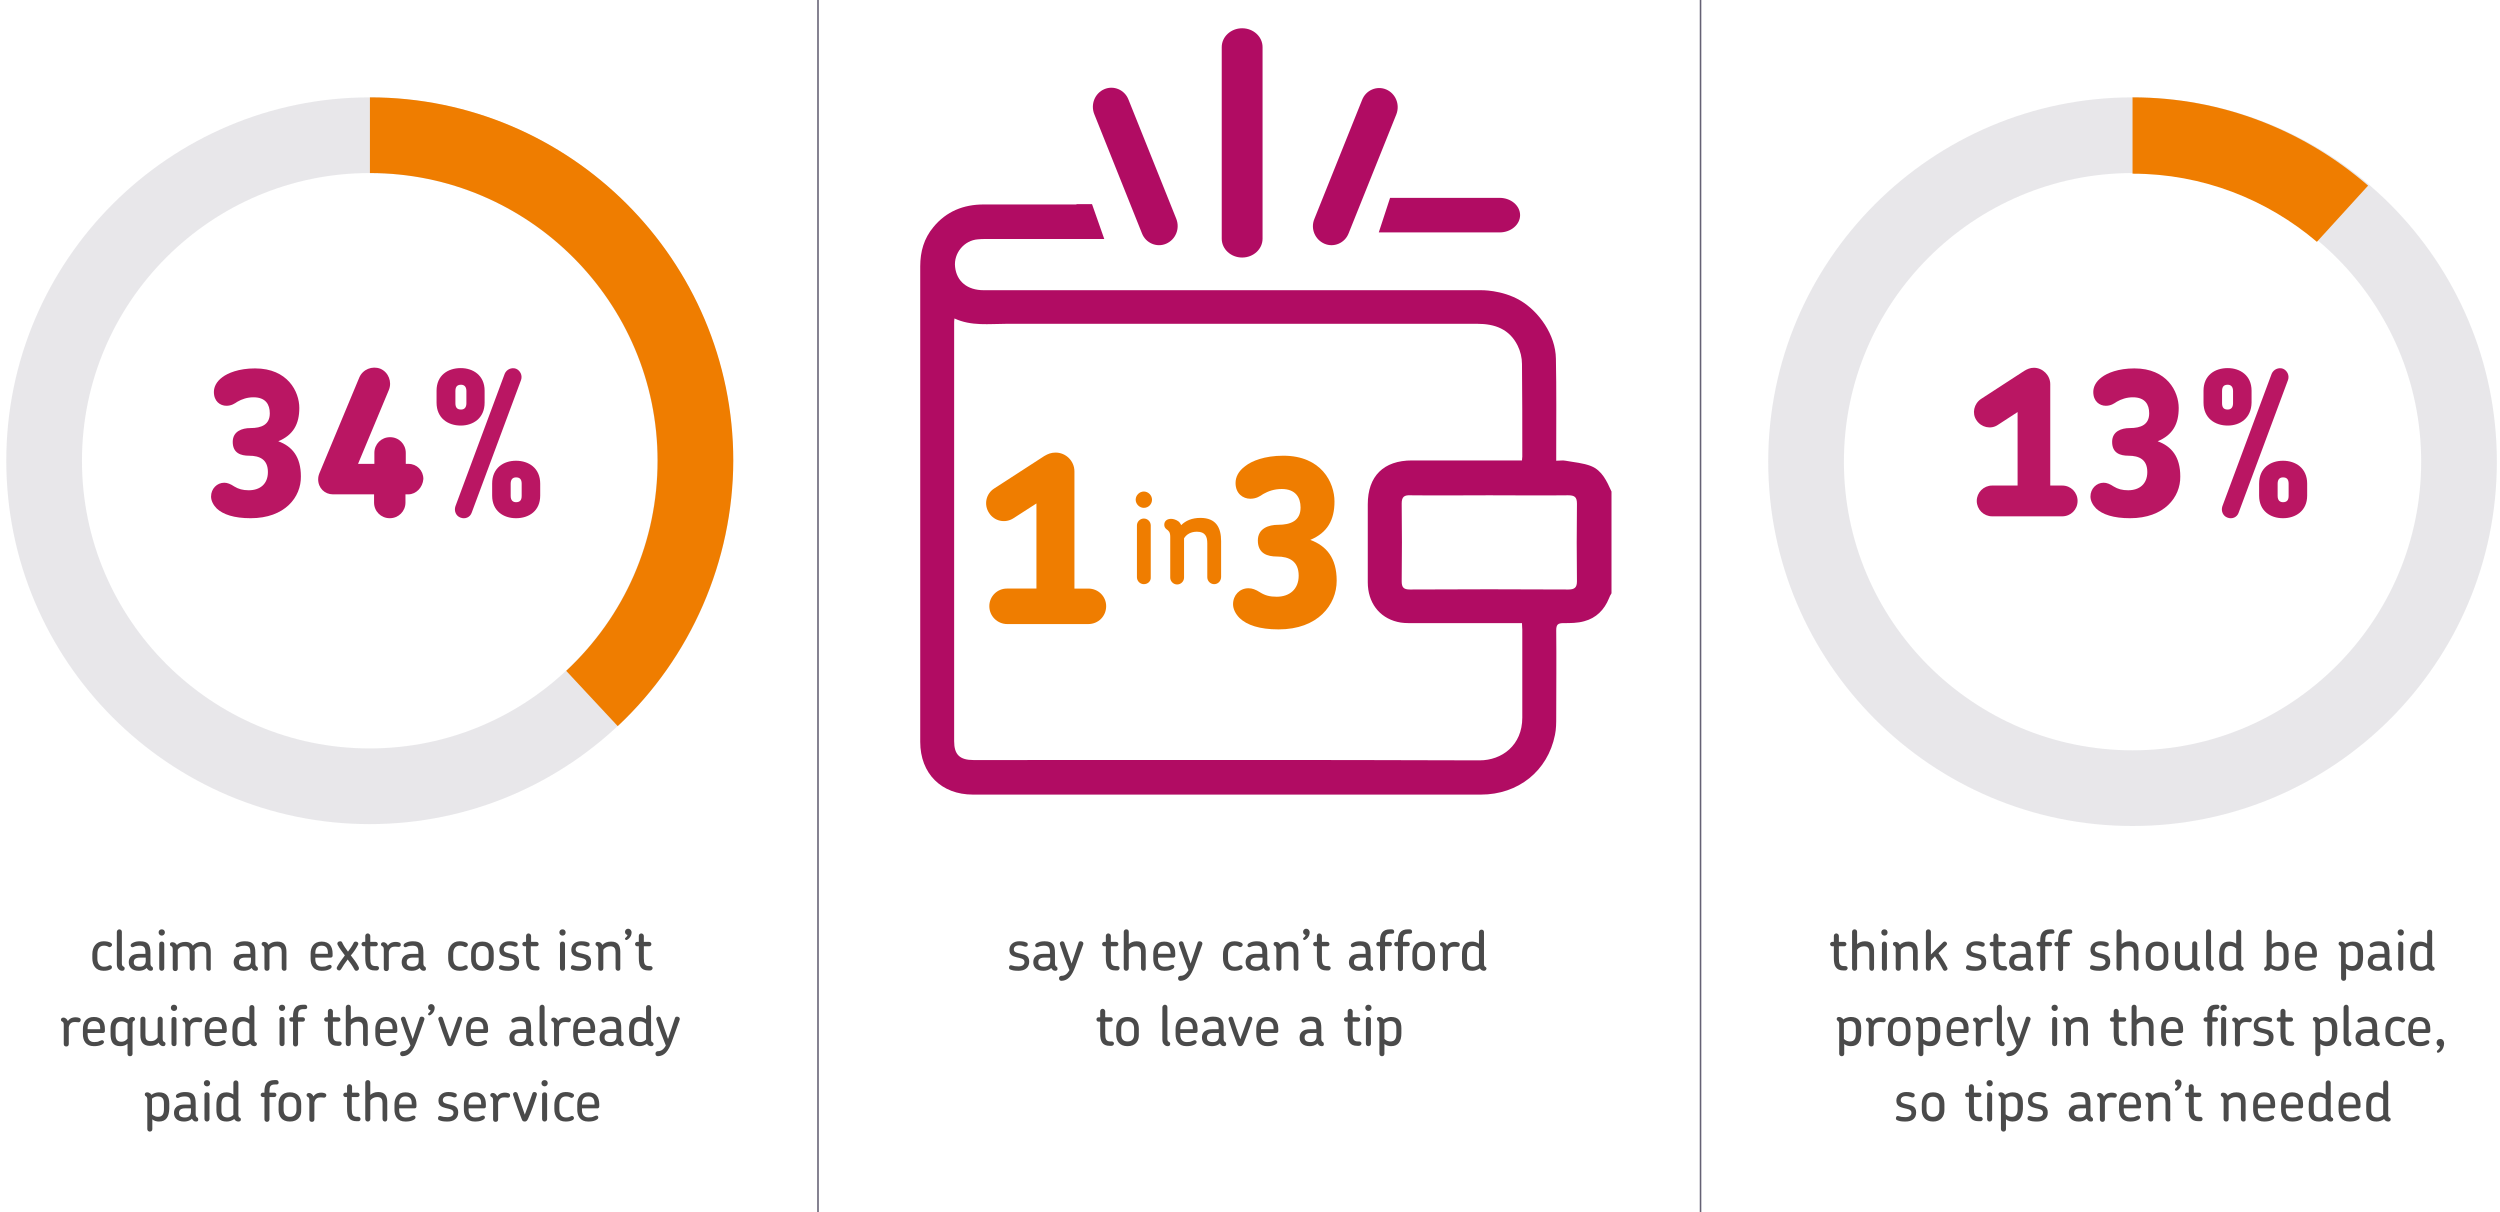 <?xml version="1.0" encoding="utf-8"?>
<!-- Generator: Adobe Illustrator 25.1.0, SVG Export Plug-In . SVG Version: 6.00 Build 0)  -->
<svg version="1.1" id="Layer_1" xmlns="http://www.w3.org/2000/svg" xmlns:xlink="http://www.w3.org/1999/xlink" x="0px" y="0px"
	 viewBox="0 0 796 386" style="enable-background:new 0 0 796 386;" xml:space="preserve">
<style type="text/css">
	.st0{fill-rule:evenodd;clip-rule:evenodd;fill:#B10C63;}
	.st1{enable-background:new    ;}
	.st2{fill:#EF7D00;}
	.st3{opacity:0.15;}
	.st4{fill-rule:evenodd;clip-rule:evenodd;fill:#656174;}
	.st5{fill:none;}
	.st6{fill-rule:evenodd;clip-rule:evenodd;fill:#EF7D00;}
	.st7{fill:#BA1663;}
	.st8{fill:#4A4A4A;}
	.st9{fill:#656174;}
</style>
<g id="Desktop">
	<g id="Tipping_Index_webpage-Copy" transform="translate(-3, -1735)">
		<g id="Group-2" transform="translate(3, 1735)">
			<g id="Group-12" transform="translate(489, 147)">
				<g id="Group-3" transform="translate(0, 56)">
					<g id="Clip-2">
					</g>
					<g id="Fill-1">
						<path class="st0" d="M13.1-17.9c0,1.9-0.7,2.6-2.7,2.6c-16.8-0.1-33.7-0.1-50.5,0c-2,0-2.6-0.7-2.6-2.6
							c0.1-8.3,0.1-16.5,0-24.8c0-2.1,0.8-2.7,2.8-2.6c8.4,0.1,16.8,0,25.1,0c8.4,0,16.8,0.1,25.1,0c2.1,0,2.8,0.6,2.8,2.7
							C13-34.4,13-26.1,13.1-17.9 M-17.9,39.1C-71.6,38.9-125.3,39-179,39c-4.4,0-6.2-1.7-6.2-6c0-44.4,0-88.7,0-133.1
							c0-0.4,0-0.8,0.1-1.5c5.4,2.5,11,1.7,16.6,1.7c50,0,100,0,149.9,0c5.6,0,10.2,1.7,12.8,6.9c0.9,1.8,1.4,3.9,1.4,5.9
							c0.1,9.8,0.1,19.6,0.1,29.5c0,0.3-0.1,0.7-0.1,1.2h-2.4c-10.9,0-21.8,0-32.6,0c-9.1,0-14.1,5-14.1,14c0,8.3,0,16.5,0,24.8
							c0,6.4,3.6,11.2,9.4,12.6c1.5,0.4,3.1,0.4,4.7,0.4c10.8,0,21.6,0,32.4,0h2.6c0,0.9,0.1,1.5,0.1,2.1c0,9.3,0,18.7,0,28
							C-4.3,34.3-10.8,39.1-17.9,39.1 M17.6-54.6c-2.5-1-5.4-1.2-8.1-1.7c-0.9-0.2-1.8,0-3,0c0-0.9,0-1.7,0-2.4
							c0-10,0.1-20.1-0.1-30.1c-0.1-7.6-5.4-15-11.3-18.5c-5.9-3.5-12.7-3.3-12.7-3.3s-98,0-138.5,0l0,0h-16l0,0h-3.7
							c-5.2,0-8.6-2.8-9.1-7.4c-0.5-4.4,2.9-8.5,7.3-8.8c0.8-0.1,1.6-0.1,2.4-0.1c6.5,0,13.1,0,19.6,0l0,0h18.2l-3.9-11.1h-4.9
							l-0.1,0.1c-10.4,0-19.2,0-29.5,0c-6.4,0-11.9,2.2-16,7.2c-3,3.6-4.2,7.8-4.2,12.5c0,26.2,0,52.4,0,78.6c0,24.3,0,48.6,0,72.8
							c0,10.1,6.7,16.8,16.8,16.8c53.9,0,107.8,0,161.7,0c11.9,0,21.3-7.5,23.6-19c0.4-1.9,0.4-3.8,0.4-5.7c0-9.2,0.1-18.4,0-27.6
							c0-1.8,0.5-2.3,2.3-2.3c2.2,0,4.5,0,6.6-0.6c3.8-1,6.4-3.6,7.9-7.3c0.2-0.6,0.5-1.1,0.8-1.6v-32.4
							C22.6-49.8,21.1-53.2,17.6-54.6"/>
					</g>
				</g>
				<g id="Fill-4">
					<path class="st0" d="M-117.7-69.4L-117.7-69.4c-3,1.3-6.5-0.2-7.7-3.3l-15.2-38c-1.2-3.1,0.2-6.6,3.2-7.9
						c3-1.3,6.5,0.2,7.7,3.3l15.2,37.9C-113.2-74.2-114.7-70.7-117.7-69.4"/>
				</g>
				<g id="Fill-6">
					<path class="st0" d="M-67.3-69.4L-67.3-69.4c3,1.3,6.5-0.2,7.7-3.3l15.2-37.9c1.2-3.1-0.2-6.6-3.2-7.9c-3-1.3-6.5,0.2-7.7,3.3
						l-15.2,37.9C-71.8-74.2-70.3-70.7-67.3-69.4"/>
				</g>
				<g id="Fill-8">
					<path class="st0" d="M-93.5-65L-93.5-65c-3.6,0-6.5-2.7-6.5-6v-61c0-3.3,2.9-6,6.5-6s6.5,2.7,6.5,6v61
						C-87-67.7-89.9-65-93.5-65"/>
				</g>
				<g id="Fill-10">
					<path class="st0" d="M-11.5-73H-50l3.6-11h34.9c3.6,0,6.5,2.5,6.5,5.5S-7.9-73-11.5-73"/>
				</g>
			</g>
			<g id="Group-24" transform="translate(508, 287)">
				<g class="st1">
					<path class="st2" d="M-161.5-88.3h-25.8c-3.1,0-5.7-2.5-5.7-5.7c0-3.1,2.5-5.6,5.6-5.6h9.4v-27.1l-7.3,4.7
						c-2.6,1.7-6.1,1-7.8-1.7c-1.7-2.6-1-6.1,1.7-7.8l15.9-10.3c1.2-0.7,2.2-1.1,3.6-1.1c3.3,0,6,2.7,6,6v37.3h4.4
						c3.2,0,5.7,2.5,5.7,5.6C-155.8-90.8-158.3-88.3-161.5-88.3z"/>
				</g>
				<g class="st1">
					<path class="st2" d="M-143.8-125.3c-1.4,0-2.6-1.2-2.6-2.6s1.2-2.6,2.6-2.6c1.4,0,2.6,1.2,2.6,2.6S-142.3-125.3-143.8-125.3z
						 M-143.8-101c-1.2,0-2.2-1-2.2-2.2v-16.5c0-1.2,1-2.2,2.2-2.2s2.2,1,2.2,2.2v16.5C-141.5-102-142.5-101-143.8-101z"/>
					<path class="st2" d="M-121.4-101c-1.2,0-2.2-1-2.2-2.2V-114c0-2.1-0.6-3.7-3.3-3.7c-1.9,0-3.3,0.8-4.1,2.1v12.5
						c0,1.2-1,2.2-2.2,2.2s-2.2-1-2.2-2.2v-13c0-1.5-0.5-1.9-1.2-2.4c-0.4-0.3-0.7-0.8-0.7-1.4c0-1.3,1-1.9,2.2-1.9
						c0.7,0,1.6,0.3,2.3,0.8c0.4,0.3,0.7,0.8,0.9,1.2c1.4-1.4,3.4-2.3,6.1-2.3c5,0,6.6,3.1,6.6,7.4v11.4
						C-119.2-102-120.2-101-121.4-101z"/>
				</g>
				<g class="st1">
					<path class="st2" d="M-100.9-86.6c-6.1,0-10.1-1.4-12.4-3.6c-1.3-1.3-2.1-2.9-2.1-4.4c0-2.9,2.1-5.1,4.9-5.1
						c1.2,0,2.3,0.4,3.7,1.3c1.6,1,3.1,1.4,5.3,1.4c4.1,0,7-2.4,7-6.7c0-4.6-3-6.1-6.9-6.1c-3,0-6.1-0.9-6.1-5.1c0-3.9,3.5-5,6.4-5
						c4.1,0,7.2-1.3,7.2-5.5c0-3.2-1.6-5.9-6-5.9c-2.4,0-4.3,0.7-5.9,1.6c-1,0.7-2.2,1.5-4.1,1.5c-2.3,0-4.7-1.6-4.7-5
						c0-1.9,0.9-3.8,3.1-5.4c2-1.6,6.1-3.3,12.1-3.3c12.1,0,16.3,8.5,16.3,14.6c0,5.8-2.2,9.9-7.7,12.2c5.1,1.9,8.4,5.7,8.4,13
						C-82.4-94.4-88.4-86.6-100.9-86.6z"/>
				</g>
			</g>
			<g id="Group-3_1_" transform="translate(759, 169)" class="st3">
				<g id="Clip-2_1_">
				</g>
				<g id="Fill-1_1_">
					<path class="st4" d="M-80-113.9c-50.7,0-91.9,41.2-91.9,91.9s41.2,91.9,91.9,91.9S11.9,28.7,11.9-22S-29.3-113.9-80-113.9
						 M-80,94c-64,0-116-52-116-116s52-116,116-116S36-86,36-22S-16,94-80,94"/>
				</g>
			</g>
			<g id="Rectangle_1_">
				<polyline class="st5" points="1004,-138 1004,512 -196,512 				"/>
			</g>
			<g id="Group-32" transform="translate(198, 169)" class="st3">
				<g id="Clip-31">
				</g>
				<g id="Fill-30">
					<path class="st4" d="M-80.3-113.9c-50.5,0-91.6,41.1-91.6,91.6s41.1,91.6,91.6,91.6s91.6-41.1,91.6-91.6
						C11.3-72.8-29.8-113.9-80.3-113.9 M-80.3,93.4C-144.1,93.4-196,41.5-196-22.3S-144.1-138-80.3-138S35.4-86.1,35.4-22.3
						S-16.5,93.4-80.3,93.4"/>
				</g>
			</g>
			<g id="Group-61" transform="translate(313.683, 169)">
				<g id="Clip-60">
				</g>
				<g id="Fill-59">
					<path class="st6" d="M-117,62.2l-16.4-17.6c18.7-17.5,29.1-41.3,29.1-66.9c0-50.5-41.1-91.6-91.6-91.6V-138
						c63.8,0,115.7,51.9,115.7,115.7C-80.3,9.6-93.7,40.4-117,62.2"/>
				</g>
			</g>
			<g class="st1">
				<path class="st7" d="M79.8,165c-5.3,0-8.8-1.2-10.8-3.1c-1.1-1.1-1.8-2.5-1.8-3.8c0-2.5,1.9-4.4,4.2-4.4c1,0,2,0.4,3.2,1.2
					c1.3,0.8,2.7,1.2,4.6,1.2c3.6,0,6.1-2,6.1-5.8c0-4-2.6-5.2-6-5.2c-2.6,0-5.2-0.8-5.2-4.4c0-3.4,3-4.4,5.6-4.4
					c3.6,0,6.2-1.1,6.2-4.7c0-2.8-1.3-5.1-5.2-5.1c-2,0-3.7,0.6-5.1,1.4c-0.9,0.6-1.9,1.3-3.5,1.3c-2,0-4-1.4-4-4.4
					c0-1.6,0.8-3.3,2.7-4.7c1.7-1.3,5.2-2.8,10.4-2.8c10.4,0,14.1,7.4,14.1,12.6c0,5.1-1.9,8.6-6.7,10.6c4.4,1.6,7.2,4.9,7.2,11.2
					C95.9,158.3,90.7,165,79.8,165z"/>
				<path class="st7" d="M130,157.4h-0.9v2.6c0,2.8-2.2,5-5,5s-5-2.2-5-5v-2.6H106c-2.6,0-4.7-2-4.7-4.8c0-1,0.3-1.7,0.6-2.4
					l12.5-30c1.1-2.6,4.1-3.8,6.7-2.8c2.6,1.1,3.8,4.2,2.7,6.8l-9.8,23.5h5.2v-3.5c0-2.8,2.2-5,5-5s5,2.2,5,5v3.5h0.9
					c2.6,0,4.7,2.1,4.7,4.8C134.6,155.2,132.5,157.4,130,157.4z"/>
				<path class="st7" d="M146.7,135.5c-4,0-7.7-2.3-7.7-7.3v-3.8c0-4.9,3.6-7.2,7.7-7.2c3.9,0,7.6,2.3,7.6,7.2v3.8
					C154.3,133.2,150.6,135.5,146.7,135.5z M150.2,163.2c-0.5,1.5-2.1,2.2-3.6,1.6c-1.4-0.5-2.1-2.1-1.6-3.6l15.7-42.2
					c0.6-1.4,2.2-2.1,3.6-1.6c1.4,0.6,2.1,2.2,1.6,3.6L150.2,163.2z M148.5,124.5c0-1.5-0.8-2-1.7-2c-1.1,0-1.8,0.5-1.8,2v3.9
					c0,1.5,0.7,2,1.8,2c1,0,1.7-0.6,1.7-2V124.5z M164.3,165c-4,0-7.6-2.3-7.6-7.2V154c0-5,3.6-7.3,7.6-7.3s7.7,2.3,7.7,7.3v3.8
					C172,162.7,168.4,165,164.3,165z M166.1,154c0-1.5-0.7-2-1.8-2c-1,0-1.7,0.6-1.7,2v3.9c0,1.5,0.8,2,1.7,2c1.1,0,1.8-0.5,1.8-2
					V154z"/>
			</g>
			<g class="st1">
				<path class="st7" d="M656.6,164.4h-22.3c-2.7,0-4.9-2.2-4.9-4.9c0-2.7,2.2-4.9,4.9-4.9h8.1v-23.4l-6.3,4.1
					c-2.2,1.5-5.3,0.8-6.8-1.5c-1.5-2.2-0.8-5.3,1.5-6.8l13.7-8.9c1-0.6,1.9-1,3.1-1c2.8,0,5.2,2.4,5.2,5.2v32.3h3.8
					c2.8,0,4.9,2.2,4.9,4.9C661.5,162.3,659.3,164.4,656.6,164.4z"/>
				<path class="st7" d="M678.2,165c-5.3,0-8.8-1.2-10.8-3.1c-1.1-1.1-1.8-2.5-1.8-3.8c0-2.5,1.9-4.4,4.2-4.4c1,0,2,0.4,3.2,1.2
					c1.3,0.8,2.7,1.2,4.6,1.2c3.6,0,6.1-2,6.1-5.8c0-4-2.6-5.2-6-5.2c-2.6,0-5.2-0.8-5.2-4.4c0-3.4,3-4.4,5.6-4.4
					c3.6,0,6.2-1.1,6.2-4.7c0-2.8-1.3-5.1-5.2-5.1c-2,0-3.7,0.6-5.1,1.4c-0.9,0.6-1.9,1.3-3.5,1.3c-2,0-4-1.4-4-4.4
					c0-1.6,0.8-3.3,2.7-4.7c1.7-1.3,5.2-2.8,10.4-2.8c10.4,0,14.1,7.4,14.1,12.6c0,5.1-1.9,8.6-6.7,10.6c4.4,1.6,7.2,4.9,7.2,11.2
					C694.3,158.3,689.1,165,678.2,165z"/>
				<path class="st7" d="M709.3,135.5c-4,0-7.7-2.3-7.7-7.3v-3.8c0-4.9,3.6-7.2,7.7-7.2c3.9,0,7.6,2.3,7.6,7.2v3.8
					C716.8,133.2,713.2,135.5,709.3,135.5z M712.8,163.2c-0.5,1.5-2.1,2.2-3.6,1.6c-1.4-0.5-2.1-2.1-1.6-3.6l15.7-42.2
					c0.6-1.4,2.2-2.1,3.6-1.6c1.4,0.6,2.1,2.2,1.6,3.6L712.8,163.2z M711,124.5c0-1.5-0.8-2-1.7-2c-1.1,0-1.8,0.5-1.8,2v3.9
					c0,1.5,0.7,2,1.8,2c1,0,1.7-0.6,1.7-2V124.5z M726.9,165c-4,0-7.6-2.3-7.6-7.2V154c0-5,3.6-7.3,7.6-7.3s7.7,2.3,7.7,7.3v3.8
					C734.6,162.7,730.9,165,726.9,165z M728.7,154c0-1.5-0.7-2-1.8-2c-1,0-1.7,0.6-1.7,2v3.9c0,1.5,0.8,2,1.7,2c1.1,0,1.8-0.5,1.8-2
					V154z"/>
			</g>
			<g class="st1">
				<path class="st8" d="M34.6,301.5c-0.5-0.3-0.9-0.4-1.5-0.4c-1.4,0-2.1,1-2.1,2.6v1.5c0,1.6,0.7,2.6,2.1,2.6
					c0.6,0,1.1-0.1,1.6-0.4c0.4-0.2,0.7,0,0.9,0.3c0.1,0.4,0,0.7-0.3,0.9c-0.7,0.4-1.5,0.5-2.3,0.5c-2.5,0-3.6-1.7-3.6-4v-1.3
					c0-2.2,1.2-4.1,3.6-4.1c0.7,0,1.6,0.1,2.3,0.5c0.3,0.2,0.5,0.5,0.3,0.9C35.3,301.5,34.9,301.7,34.6,301.5z"/>
				<path class="st8" d="M38.9,309.1c-0.3,0-0.7-0.1-1-0.4c-0.5-0.4-0.7-1-0.7-1.7v-10.3c0-0.4,0.4-0.8,0.8-0.8s0.8,0.3,0.8,0.8v10
					c0,0.7,0.2,0.9,0.6,1.1c0.2,0.1,0.3,0.3,0.3,0.5C39.7,308.9,39.3,309.1,38.9,309.1z"/>
				<path class="st8" d="M48,309.1c-0.3,0-0.6-0.1-0.8-0.3c-0.2-0.2-0.4-0.4-0.5-0.6c-0.7,0.7-1.7,0.9-2.5,0.9
					c-2.2,0-3.2-1.2-3.2-2.7v-0.1c0-1.5,1-2.6,3.3-2.6h2v-0.5c0-1.4-0.3-2.1-1.9-2.1c-0.6,0-1,0.1-1.4,0.2c-0.4,0.2-0.6,0.3-0.8,0.3
					c-0.4,0-0.6-0.3-0.6-0.6c0-0.4,0.4-0.7,0.9-0.9c0.6-0.3,1.4-0.4,2.1-0.4c2.6,0,3.3,1.2,3.3,3.6v3.4c0,0.7,0.2,0.9,0.5,1.1
					c0.2,0.1,0.3,0.3,0.3,0.5C48.8,308.9,48.4,309.1,48,309.1z M46.4,304.9h-1.9c-1.5,0-1.9,0.7-1.9,1.4v0.1c0,0.8,0.4,1.4,1.9,1.4
					c1.2,0,1.9-0.6,1.9-1.9V304.9z"/>
				<path class="st8" d="M51.5,297.9c-0.5,0-1-0.4-1-1s0.4-1,1-1s1,0.4,1,1S52,297.9,51.5,297.9z M51.5,309.1
					c-0.4,0-0.8-0.3-0.8-0.8v-7.7c0-0.5,0.3-0.8,0.8-0.8s0.8,0.3,0.8,0.8v7.7C52.3,308.8,51.9,309.1,51.5,309.1z"/>
				<path class="st8" d="M66.5,309.1c-0.4,0-0.8-0.3-0.8-0.8v-5.1c0-1.2-0.3-1.9-1.7-1.9c-1,0-1.7,0.5-2.1,1.2
					c0,0.2,0.1,0.4,0.1,0.6v5.2c0,0.5-0.4,0.8-0.8,0.8s-0.8-0.3-0.8-0.8v-5.1c0-1.2-0.3-1.9-1.7-1.9c-1,0-1.7,0.4-2.1,1.1v6
					c0,0.5-0.3,0.8-0.8,0.8s-0.8-0.3-0.8-0.8v-6.1c0-0.7-0.2-0.9-0.6-1.1c-0.2-0.1-0.3-0.3-0.3-0.5c0-0.5,0.3-0.7,0.8-0.7
					c0.3,0,0.7,0.1,1,0.4c0.2,0.1,0.3,0.3,0.4,0.5c0.6-0.6,1.5-1,2.7-1c1.3,0,2,0.5,2.4,1.2c0.6-0.7,1.5-1.2,2.8-1.2
					c2.3,0,2.9,1.4,2.9,3.3v5.2C67.2,308.8,66.9,309.1,66.5,309.1z"/>
				<path class="st8" d="M81.4,309.1c-0.3,0-0.6-0.1-0.8-0.3c-0.2-0.2-0.4-0.4-0.5-0.6c-0.7,0.7-1.7,0.9-2.5,0.9
					c-2.2,0-3.2-1.2-3.2-2.7v-0.1c0-1.5,1-2.6,3.3-2.6h2v-0.5c0-1.4-0.3-2.1-1.9-2.1c-0.6,0-1,0.1-1.4,0.2c-0.4,0.2-0.6,0.3-0.8,0.3
					c-0.4,0-0.6-0.3-0.6-0.6c0-0.4,0.4-0.7,0.9-0.9c0.6-0.3,1.4-0.4,2.1-0.4c2.6,0,3.3,1.2,3.3,3.6v3.4c0,0.7,0.2,0.9,0.5,1.1
					c0.2,0.1,0.3,0.3,0.3,0.5C82.2,308.9,81.9,309.1,81.4,309.1z M79.8,304.9H78c-1.5,0-1.9,0.7-1.9,1.4v0.1c0,0.8,0.4,1.4,1.9,1.4
					c1.2,0,1.9-0.6,1.9-1.9v-1H79.8z"/>
				<path class="st8" d="M90.5,309.1c-0.4,0-0.8-0.3-0.8-0.8v-5.1c0-1.1-0.3-1.9-1.7-1.9c-1,0-1.8,0.5-2.2,1.1v5.9
					c0,0.5-0.3,0.8-0.8,0.8s-0.8-0.3-0.8-0.8v-6.1c0-0.7-0.2-0.9-0.6-1.1c-0.2-0.1-0.3-0.3-0.3-0.5c0-0.5,0.3-0.7,0.8-0.7
					c0.3,0,0.7,0.1,1,0.4c0.2,0.2,0.3,0.4,0.4,0.6c0.6-0.7,1.5-1.1,2.8-1.1c2.3,0,2.9,1.4,2.9,3.3v5.2
					C91.3,308.8,91,309.1,90.5,309.1z"/>
				<path class="st8" d="M105.9,304.3c0,0.4-0.3,0.6-0.6,0.6h-4.9v0.5c0,1.4,0.6,2.4,2.1,2.4c0.8,0,1.3-0.1,1.6-0.3
					c0.4-0.1,0.6-0.3,0.9-0.3c0.4,0,0.6,0.3,0.6,0.6c0,0.4-0.4,0.7-0.9,0.9c-0.6,0.3-1.5,0.4-2.3,0.4c-2.6,0-3.5-1.8-3.5-3.8v-1.7
					c0-2,1-3.8,3.5-3.8c2.6,0,3.5,1.7,3.5,3.8L105.9,304.3L105.9,304.3z M102.4,301.1c-1.4,0-2,0.9-2,2.3v0.3h4v-0.3
					C104.4,302,103.9,301.1,102.4,301.1z"/>
				<path class="st8" d="M113.5,309.1c-0.3,0-0.5-0.1-0.7-0.5c-0.6-1.1-1.3-2.1-2.1-3.1c-0.8,1-1.5,2.1-2.1,3.1
					c-0.2,0.3-0.4,0.4-0.6,0.4c-0.5,0-1-0.5-0.7-1.1c0.7-1.3,1.6-2.5,2.5-3.7c-0.8-1.1-1.7-2.2-2.3-3.4c-0.3-0.6,0.2-1.1,0.8-1.1
					c0.3,0,0.6,0.1,0.7,0.5c0.5,1,1.1,1.9,1.8,2.8c0.7-0.9,1.3-1.8,1.8-2.8c0.1-0.3,0.4-0.4,0.7-0.4c0.5,0,1,0.5,0.7,1
					c-0.6,1.2-1.4,2.4-2.3,3.4c0.9,1.2,1.9,2.4,2.5,3.7C114.5,308.6,114,309.1,113.5,309.1z"/>
				<path class="st8" d="M119.9,309h-0.5c-2.5,0-3.1-1.5-3.1-3.9v-3.8h-0.5c-0.4,0-0.7-0.3-0.7-0.7c0-0.4,0.3-0.7,0.7-0.7h0.5V298
					c0-0.4,0.3-0.8,0.8-0.8c0.4,0,0.8,0.4,0.8,0.8v1.9h1.7c0.4,0,0.7,0.3,0.7,0.7c0,0.4-0.3,0.7-0.7,0.7h-1.7v3.8
					c0,1.8,0.3,2.5,1.7,2.5h0.4c0.4,0,0.7,0.3,0.7,0.7C120.6,308.7,120.3,309,119.9,309z"/>
				<path class="st8" d="M126.9,301.5c-0.3,0-0.5-0.1-1.1-0.1c-0.8,0-1.7,0.2-2,1.6v5.4c0,0.5-0.3,0.8-0.8,0.8s-0.8-0.3-0.8-0.8
					v-6.1c0-0.7-0.2-0.9-0.6-1.1c-0.2-0.1-0.3-0.3-0.3-0.5c0-0.4,0.3-0.7,0.8-0.7c0.7,0,1.2,0.6,1.4,1.1c0.8-1.1,1.8-1.2,2.5-1.2
					s1.6,0.2,1.6,0.8C127.7,301.1,127.4,301.5,126.9,301.5z"/>
				<path class="st8" d="M134.9,309.1c-0.3,0-0.6-0.1-0.8-0.3c-0.2-0.2-0.4-0.4-0.5-0.6c-0.7,0.7-1.7,0.9-2.5,0.9
					c-2.2,0-3.2-1.2-3.2-2.7v-0.1c0-1.5,1-2.6,3.3-2.6h2v-0.5c0-1.4-0.3-2.1-1.9-2.1c-0.6,0-1,0.1-1.4,0.2c-0.4,0.2-0.6,0.3-0.8,0.3
					c-0.4,0-0.6-0.3-0.6-0.6c0-0.4,0.4-0.7,0.9-0.9c0.6-0.3,1.4-0.4,2.1-0.4c2.6,0,3.3,1.2,3.3,3.6v3.4c0,0.7,0.2,0.9,0.5,1.1
					c0.2,0.1,0.3,0.3,0.3,0.5C135.7,308.9,135.4,309.1,134.9,309.1z M133.3,304.9h-1.9c-1.5,0-1.9,0.7-1.9,1.4v0.1
					c0,0.8,0.4,1.4,1.9,1.4c1.2,0,1.9-0.6,1.9-1.9V304.9z"/>
				<path class="st8" d="M147.9,301.5c-0.5-0.3-0.9-0.4-1.5-0.4c-1.4,0-2.1,1-2.1,2.6v1.5c0,1.6,0.7,2.6,2.1,2.6
					c0.6,0,1.1-0.1,1.6-0.4c0.4-0.2,0.7,0,0.9,0.3c0.1,0.4,0,0.7-0.3,0.9c-0.7,0.4-1.5,0.5-2.3,0.5c-2.5,0-3.6-1.7-3.6-4v-1.3
					c0-2.2,1.2-4.1,3.6-4.1c0.7,0,1.6,0.1,2.3,0.5c0.3,0.2,0.5,0.5,0.3,0.9C148.6,301.5,148.3,301.7,147.9,301.5z"/>
				<path class="st8" d="M153.6,309.1c-2.6,0-3.6-1.7-3.6-3.7v-1.9c0-2.1,1.1-3.7,3.6-3.7c2.6,0,3.6,1.7,3.6,3.7v1.9
					C157.2,307.4,156.1,309.1,153.6,309.1z M155.6,303.5c0-1.4-0.6-2.3-2.1-2.3c-1.4,0-2,0.9-2,2.3v1.8c0,1.4,0.6,2.3,2,2.3
					c1.5,0,2.1-0.9,2.1-2.3V303.5z"/>
				<path class="st8" d="M161.9,309.1c-1.2,0-1.9-0.1-2.6-0.4c-0.4-0.1-0.5-0.5-0.4-0.9s0.5-0.6,0.9-0.4c0.6,0.2,1.1,0.3,2.1,0.3
					c1.3,0,1.9-0.6,1.9-1.4c0-1.1-1.3-1.2-2.5-1.5s-2.3-0.7-2.3-2.4c0-1.7,1.4-2.7,3.1-2.7c1,0,1.7,0.1,2.3,0.4
					c0.4,0.1,0.5,0.5,0.4,0.9c-0.1,0.3-0.5,0.5-0.9,0.4c-0.6-0.2-1.1-0.4-1.8-0.4c-1.1,0-1.7,0.5-1.7,1.3c0,1,1.1,1.1,2.3,1.4
					c1.3,0.3,2.6,0.6,2.6,2.5C165.3,308.2,163.8,309.1,161.9,309.1z"/>
				<path class="st8" d="M171.1,309h-0.5c-2.5,0-3.1-1.5-3.1-3.9v-3.8H167c-0.4,0-0.7-0.3-0.7-0.7c0-0.4,0.3-0.7,0.7-0.7h0.5V298
					c0-0.4,0.3-0.8,0.8-0.8c0.4,0,0.8,0.4,0.8,0.8v1.9h1.7c0.4,0,0.7,0.3,0.7,0.7c0,0.4-0.3,0.7-0.7,0.7H169v3.8
					c0,1.8,0.3,2.5,1.7,2.5h0.4c0.4,0,0.7,0.3,0.7,0.7C171.8,308.7,171.5,309,171.1,309z"/>
				<path class="st8" d="M179.1,297.9c-0.5,0-1-0.4-1-1s0.4-1,1-1s1,0.4,1,1S179.7,297.9,179.1,297.9z M179.1,309.1
					c-0.4,0-0.8-0.3-0.8-0.8v-7.7c0-0.5,0.3-0.8,0.8-0.8s0.8,0.3,0.8,0.8v7.7C179.9,308.8,179.5,309.1,179.1,309.1z"/>
				<path class="st8" d="M184.8,309.1c-1.2,0-1.9-0.1-2.6-0.4c-0.4-0.1-0.5-0.5-0.4-0.9s0.5-0.6,0.9-0.4c0.6,0.2,1.1,0.3,2.1,0.3
					c1.3,0,1.9-0.6,1.9-1.4c0-1.1-1.3-1.2-2.5-1.5s-2.3-0.7-2.3-2.4c0-1.7,1.4-2.7,3.1-2.7c1,0,1.7,0.1,2.3,0.4
					c0.4,0.1,0.5,0.5,0.4,0.9c-0.1,0.3-0.5,0.5-0.9,0.4c-0.6-0.2-1.1-0.4-1.8-0.4c-1.1,0-1.7,0.5-1.7,1.3c0,1,1.1,1.1,2.3,1.4
					c1.3,0.3,2.6,0.6,2.6,2.5C188.3,308.2,186.8,309.1,184.8,309.1z"/>
				<path class="st8" d="M196.8,309.1c-0.4,0-0.8-0.3-0.8-0.8v-5.1c0-1.1-0.3-1.9-1.7-1.9c-1,0-1.8,0.5-2.2,1.1v5.9
					c0,0.5-0.3,0.8-0.8,0.8s-0.8-0.3-0.8-0.8v-6.1c0-0.7-0.2-0.9-0.6-1.1c-0.2-0.1-0.3-0.3-0.3-0.5c0-0.5,0.3-0.7,0.8-0.7
					c0.3,0,0.7,0.1,1,0.4c0.2,0.2,0.3,0.4,0.4,0.6c0.6-0.7,1.5-1.1,2.8-1.1c2.3,0,2.9,1.4,2.9,3.3v5.2
					C197.6,308.8,197.2,309.1,196.8,309.1z"/>
				<path class="st8" d="M199.4,299.3c-0.2,0-0.4-0.2-0.4-0.4c0-0.4,0.6-0.4,0.8-1.2c-0.5-0.1-0.8-0.5-0.8-1c0-0.6,0.5-1,1-1
					c0.6,0,1.1,0.5,1.1,1.2C201.1,298.4,199.8,299.3,199.4,299.3z"/>
				<path class="st8" d="M207,309h-0.5c-2.5,0-3.1-1.5-3.1-3.9v-3.8h-0.5c-0.4,0-0.7-0.3-0.7-0.7c0-0.4,0.3-0.7,0.7-0.7h0.5V298
					c0-0.4,0.3-0.8,0.8-0.8c0.4,0,0.8,0.4,0.8,0.8v1.9h1.7c0.4,0,0.7,0.3,0.7,0.7c0,0.4-0.3,0.7-0.7,0.7H205v3.8
					c0,1.8,0.3,2.5,1.7,2.5h0.4c0.4,0,0.7,0.3,0.7,0.7C207.7,308.7,207.4,309,207,309z"/>
			</g>
			<g class="st1">
				<path class="st8" d="M25,325.5c-0.3,0-0.5-0.1-1.1-0.1c-0.8,0-1.7,0.2-2,1.6v5.4c0,0.5-0.3,0.8-0.8,0.8s-0.8-0.3-0.8-0.8v-6.1
					c0-0.7-0.2-0.9-0.6-1.1c-0.2-0.1-0.3-0.3-0.3-0.5c0-0.4,0.3-0.7,0.8-0.7c0.7,0,1.2,0.6,1.4,1.1c0.8-1.1,1.8-1.2,2.5-1.2
					s1.6,0.2,1.6,0.8C25.7,325.1,25.5,325.5,25,325.5z"/>
				<path class="st8" d="M33.4,328.3c0,0.4-0.3,0.6-0.6,0.6h-4.9v0.5c0,1.4,0.6,2.4,2.1,2.4c0.8,0,1.3-0.1,1.6-0.3
					c0.4-0.1,0.6-0.3,0.9-0.3c0.4,0,0.6,0.3,0.6,0.6c0,0.4-0.4,0.7-0.9,0.9c-0.6,0.3-1.5,0.4-2.3,0.4c-2.6,0-3.5-1.8-3.5-3.8v-1.7
					c0-2,1-3.8,3.5-3.8c2.6,0,3.5,1.7,3.5,3.8L33.4,328.3L33.4,328.3z M29.9,325.1c-1.4,0-2,0.9-2,2.3v0.3h4v-0.3
					C31.9,326,31.4,325.1,29.9,325.1z"/>
				<path class="st8" d="M42.7,325c-0.4,0.2-0.5,0.4-0.5,1.1v9.4c0,0.5-0.3,0.8-0.8,0.8s-0.8-0.3-0.8-0.8v-3.2
					c-0.6,0.6-1.5,0.8-2.3,0.8c-2.4,0-3.1-1.5-3.1-3.9v-1.7c0-2.3,1-3.7,3.3-3.7c0.9,0,1.7,0.3,2.4,0.8c0.1-0.1,0.2-0.3,0.3-0.4
					c0.3-0.3,0.7-0.4,1-0.4c0.4,0,0.8,0.2,0.8,0.7C43,324.7,42.9,324.9,42.7,325z M40.6,325.9c-0.5-0.4-1.2-0.7-1.8-0.7
					c-1.4,0-2,0.8-2,2.2v2c0,1.5,0.5,2.3,1.9,2.3c0.6,0,1.4-0.3,1.9-1L40.6,325.9L40.6,325.9z"/>
				<path class="st8" d="M52,333.1c-0.3,0-0.7-0.1-1-0.4c-0.2-0.2-0.4-0.4-0.5-0.7c-0.6,0.7-1.5,1-2.8,1c-2.2,0-3-1.4-3-3.3v-5.2
					c0-0.5,0.4-0.8,0.8-0.8c0.5,0,0.8,0.3,0.8,0.8v5.1c0,1.2,0.3,1.9,1.7,1.9c1.1,0,1.8-0.5,2.2-1.2v-5.8c0-0.5,0.4-0.8,0.8-0.8
					s0.8,0.4,0.8,0.8v6.2c0,0.7,0.2,0.9,0.6,1.1c0.2,0.1,0.3,0.3,0.3,0.5C52.7,332.9,52.4,333.1,52,333.1z"/>
				<path class="st8" d="M55.4,321.9c-0.5,0-1-0.4-1-1s0.4-1,1-1s1,0.4,1,1S56,321.9,55.4,321.9z M55.4,333.1
					c-0.4,0-0.8-0.3-0.8-0.8v-7.7c0-0.5,0.3-0.8,0.8-0.8s0.8,0.3,0.8,0.8v7.7C56.2,332.8,55.9,333.1,55.4,333.1z"/>
				<path class="st8" d="M63.7,325.5c-0.3,0-0.5-0.1-1.1-0.1c-0.8,0-1.7,0.2-2,1.6v5.4c0,0.5-0.3,0.8-0.8,0.8s-0.8-0.3-0.8-0.8v-6.1
					c0-0.7-0.2-0.9-0.6-1.1c-0.2-0.1-0.3-0.3-0.3-0.5c0-0.4,0.3-0.7,0.8-0.7c0.7,0,1.2,0.6,1.4,1.1c0.8-1.1,1.8-1.2,2.5-1.2
					s1.6,0.2,1.6,0.8C64.5,325.1,64.2,325.5,63.7,325.5z"/>
				<path class="st8" d="M72.2,328.3c0,0.4-0.3,0.6-0.6,0.6h-4.9v0.5c0,1.4,0.6,2.4,2.1,2.4c0.8,0,1.3-0.1,1.6-0.3
					c0.4-0.1,0.6-0.3,0.9-0.3c0.4,0,0.6,0.3,0.6,0.6c0,0.4-0.4,0.7-0.9,0.9c-0.6,0.3-1.5,0.4-2.3,0.4c-2.6,0-3.5-1.8-3.5-3.8v-1.7
					c0-2,1-3.8,3.5-3.8c2.6,0,3.5,1.7,3.5,3.8L72.2,328.3L72.2,328.3z M68.7,325.1c-1.4,0-2,0.9-2,2.3v0.3h4v-0.3
					C70.7,326,70.1,325.1,68.7,325.1z"/>
				<path class="st8" d="M81,333.1c-0.3,0-0.7-0.1-1-0.4c-0.1-0.1-0.3-0.3-0.3-0.4c-0.7,0.5-1.6,0.8-2.4,0.8c-2.4,0-3.3-1.3-3.3-3.7
					v-1.6c0-2.4,0.8-4,3.2-4c0.7,0,1.5,0.2,2.2,0.7v-3.7c0-0.4,0.3-0.8,0.8-0.8c0.4,0,0.8,0.3,0.8,0.8v10c0,0.7,0.1,0.9,0.5,1.1
					c0.2,0.1,0.3,0.3,0.3,0.5C81.8,332.9,81.4,333.1,81,333.1z M79.4,326c-0.6-0.6-1.4-0.8-1.9-0.8c-1.4,0-1.9,0.9-1.9,2.4v2
					c0,1.4,0.5,2.2,2,2.2c0.5,0,1.2-0.2,1.8-0.8V326z"/>
				<path class="st8" d="M89.8,321.9c-0.5,0-1-0.4-1-1s0.4-1,1-1s1,0.4,1,1S90.3,321.9,89.8,321.9z M89.8,333.1
					c-0.4,0-0.8-0.3-0.8-0.8v-7.7c0-0.5,0.3-0.8,0.8-0.8s0.8,0.3,0.8,0.8v7.7C90.6,332.8,90.2,333.1,89.8,333.1z"/>
				<path class="st8" d="M97.2,321.3h-0.5c-1.5,0-1.8,0.6-1.8,2.2v0.4h1.5c0.4,0,0.7,0.3,0.7,0.7c0,0.4-0.3,0.7-0.7,0.7h-1.5v7.1
					c0,0.5-0.4,0.8-0.8,0.8s-0.8-0.3-0.8-0.8v-7.1h-0.5c-0.4,0-0.7-0.3-0.7-0.7c0-0.4,0.3-0.7,0.7-0.7h0.5v-0.4
					c0-2.2,0.8-3.6,3.2-3.6h0.6c0.4,0,0.7,0.3,0.7,0.7C97.9,321,97.6,321.3,97.2,321.3z"/>
				<path class="st8" d="M108,333h-0.5c-2.5,0-3.1-1.5-3.1-3.9v-3.8h-0.5c-0.4,0-0.7-0.3-0.7-0.7c0-0.4,0.3-0.7,0.7-0.7h0.5V322
					c0-0.4,0.3-0.8,0.8-0.8c0.4,0,0.8,0.4,0.8,0.8v1.9h1.7c0.4,0,0.7,0.3,0.7,0.7c0,0.4-0.3,0.7-0.7,0.7H106v3.8
					c0,1.8,0.3,2.5,1.7,2.5h0.4c0.4,0,0.7,0.3,0.7,0.7C108.7,332.7,108.4,333,108,333z"/>
				<path class="st8" d="M116.4,333.1c-0.4,0-0.8-0.3-0.8-0.8v-5.1c0-1.1-0.3-1.9-1.7-1.9c-1,0-1.8,0.5-2.2,1.1v5.9
					c0,0.5-0.4,0.8-0.8,0.8s-0.8-0.3-0.8-0.8v-11.6c0-0.4,0.3-0.8,0.8-0.8s0.8,0.3,0.8,0.8v3.9c0.6-0.5,1.4-0.9,2.5-0.9
					c2.3,0,2.9,1.4,2.9,3.3v5.2C117.2,332.8,116.9,333.1,116.4,333.1z"/>
				<path class="st8" d="M126.5,328.3c0,0.4-0.3,0.6-0.6,0.6H121v0.5c0,1.4,0.6,2.4,2.1,2.4c0.8,0,1.3-0.1,1.6-0.3
					c0.4-0.1,0.6-0.3,0.9-0.3c0.4,0,0.6,0.3,0.6,0.6c0,0.4-0.4,0.7-0.9,0.9c-0.6,0.3-1.5,0.4-2.3,0.4c-2.6,0-3.5-1.8-3.5-3.8v-1.7
					c0-2,1-3.8,3.5-3.8c2.6,0,3.5,1.7,3.5,3.8L126.5,328.3L126.5,328.3z M123,325.1c-1.4,0-2,0.9-2,2.3v0.3h4v-0.3
					C125,326,124.5,325.1,123,325.1z"/>
				<path class="st8" d="M132.6,331.7c-1.1,3-2.3,4.5-4.4,4.6c-0.6,0-0.8-0.4-0.8-0.8s0.2-0.7,0.7-0.8c1,0,1.8-0.4,2.6-1.8
					c-1.2-3-2.3-6-3-8.2c-0.2-0.6,0.3-1,0.7-1c0.3,0,0.6,0.2,0.7,0.5c0.6,1.8,1.4,4.1,2.3,6.6l2.2-6.6c0.1-0.4,0.4-0.5,0.7-0.5
					c0.5,0,1,0.4,0.8,1L132.6,331.7z"/>
				<path class="st8" d="M136.7,323.3c-0.2,0-0.4-0.2-0.4-0.4c0-0.4,0.6-0.4,0.8-1.2c-0.5-0.1-0.8-0.5-0.8-1c0-0.6,0.5-1,1-1
					c0.6,0,1.1,0.5,1.1,1.2C138.4,322.4,137.1,323.3,136.7,323.3z"/>
				<path class="st8" d="M144.3,332.3c-0.3,0.6-0.6,0.8-1,0.8c-0.5,0-0.8-0.1-1-0.8c-1-2.5-1.9-5.1-2.7-7.6c-0.2-0.6,0.3-1,0.7-1
					c0.3,0,0.6,0.2,0.7,0.5c0.7,2.1,1.5,4.5,2.3,6.7c0.8-2.2,1.7-4.6,2.4-6.7c0.1-0.4,0.4-0.5,0.7-0.5c0.5,0,0.9,0.4,0.7,1
					C146.3,327.3,145.3,329.9,144.3,332.3z"/>
				<path class="st8" d="M155.4,328.3c0,0.4-0.3,0.6-0.6,0.6h-4.9v0.5c0,1.4,0.6,2.4,2.1,2.4c0.8,0,1.3-0.1,1.6-0.3
					c0.4-0.1,0.6-0.3,0.9-0.3c0.4,0,0.6,0.3,0.6,0.6c0,0.4-0.4,0.7-0.9,0.9c-0.6,0.3-1.5,0.4-2.3,0.4c-2.6,0-3.5-1.8-3.5-3.8v-1.7
					c0-2,1-3.8,3.5-3.8c2.6,0,3.5,1.7,3.5,3.8L155.4,328.3L155.4,328.3z M151.9,325.1c-1.4,0-2,0.9-2,2.3v0.3h4v-0.3
					C153.9,326,153.4,325.1,151.9,325.1z"/>
				<path class="st8" d="M169.2,333.1c-0.3,0-0.6-0.1-0.8-0.3c-0.2-0.2-0.4-0.4-0.5-0.6c-0.7,0.7-1.7,0.9-2.5,0.9
					c-2.2,0-3.2-1.2-3.2-2.7v-0.1c0-1.5,1-2.6,3.3-2.6h2v-0.5c0-1.4-0.3-2.1-1.9-2.1c-0.6,0-1,0.1-1.4,0.2c-0.4,0.2-0.6,0.3-0.8,0.3
					c-0.4,0-0.6-0.3-0.6-0.6c0-0.4,0.4-0.7,0.9-0.9c0.6-0.3,1.4-0.4,2.1-0.4c2.6,0,3.3,1.2,3.3,3.6v3.4c0,0.7,0.2,0.9,0.5,1.1
					c0.2,0.1,0.3,0.3,0.3,0.5C170,332.9,169.7,333.1,169.2,333.1z M167.6,328.9h-1.9c-1.5,0-1.9,0.7-1.9,1.4v0.1
					c0,0.8,0.4,1.4,1.9,1.4c1.2,0,1.9-0.6,1.9-1.9V328.9z"/>
				<path class="st8" d="M173.5,333.1c-0.3,0-0.7-0.1-1-0.4c-0.5-0.4-0.7-1-0.7-1.7v-10.3c0-0.4,0.4-0.8,0.8-0.8s0.8,0.3,0.8,0.8v10
					c0,0.7,0.2,0.9,0.6,1.1c0.2,0.1,0.3,0.3,0.3,0.5C174.3,332.9,174,333.1,173.5,333.1z"/>
				<path class="st8" d="M181.1,325.5c-0.3,0-0.5-0.1-1.1-0.1c-0.8,0-1.7,0.2-2,1.6v5.4c0,0.5-0.3,0.8-0.8,0.8s-0.8-0.3-0.8-0.8
					v-6.1c0-0.7-0.2-0.9-0.6-1.1c-0.2-0.1-0.3-0.3-0.3-0.5c0-0.4,0.3-0.7,0.8-0.7c0.7,0,1.2,0.6,1.4,1.1c0.8-1.1,1.8-1.2,2.5-1.2
					s1.6,0.2,1.6,0.8C181.8,325.1,181.5,325.5,181.1,325.5z"/>
				<path class="st8" d="M189.5,328.3c0,0.4-0.3,0.6-0.6,0.6H184v0.5c0,1.4,0.6,2.4,2.1,2.4c0.8,0,1.3-0.1,1.6-0.3
					c0.4-0.1,0.6-0.3,0.9-0.3c0.4,0,0.6,0.3,0.6,0.6c0,0.4-0.4,0.7-0.9,0.9c-0.6,0.3-1.5,0.4-2.3,0.4c-2.6,0-3.5-1.8-3.5-3.8v-1.7
					c0-2,1-3.8,3.5-3.8c2.6,0,3.5,1.7,3.5,3.8L189.5,328.3L189.5,328.3z M186,325.1c-1.4,0-2,0.9-2,2.3v0.3h4v-0.3
					C188,326,187.5,325.1,186,325.1z"/>
				<path class="st8" d="M197.9,333.1c-0.3,0-0.6-0.1-0.8-0.3c-0.2-0.2-0.4-0.4-0.5-0.6c-0.7,0.7-1.7,0.9-2.5,0.9
					c-2.2,0-3.2-1.2-3.2-2.7v-0.1c0-1.5,1-2.6,3.3-2.6h2v-0.5c0-1.4-0.3-2.1-1.9-2.1c-0.6,0-1,0.1-1.4,0.2c-0.4,0.2-0.6,0.3-0.8,0.3
					c-0.4,0-0.6-0.3-0.6-0.6c0-0.4,0.4-0.7,0.9-0.9c0.6-0.3,1.4-0.4,2.1-0.4c2.6,0,3.3,1.2,3.3,3.6v3.4c0,0.7,0.2,0.9,0.5,1.1
					c0.2,0.1,0.3,0.3,0.3,0.5C198.7,332.9,198.4,333.1,197.9,333.1z M196.3,328.9h-1.9c-1.5,0-1.9,0.7-1.9,1.4v0.1
					c0,0.8,0.4,1.4,1.9,1.4c1.2,0,1.9-0.6,1.9-1.9V328.9z"/>
				<path class="st8" d="M207.3,333.1c-0.3,0-0.7-0.1-1-0.4c-0.1-0.1-0.3-0.3-0.3-0.4c-0.7,0.5-1.6,0.8-2.4,0.8
					c-2.4,0-3.3-1.3-3.3-3.7v-1.6c0-2.4,0.8-4,3.2-4c0.7,0,1.5,0.2,2.2,0.7v-3.7c0-0.4,0.3-0.8,0.8-0.8s0.8,0.3,0.8,0.8v10
					c0,0.7,0.1,0.9,0.5,1.1c0.2,0.1,0.3,0.3,0.3,0.5C208.1,332.9,207.7,333.1,207.3,333.1z M205.7,326c-0.6-0.6-1.4-0.8-1.9-0.8
					c-1.4,0-1.9,0.9-1.9,2.4v2c0,1.4,0.5,2.2,2,2.2c0.5,0,1.2-0.2,1.8-0.8V326z"/>
				<path class="st8" d="M213.9,331.7c-1.1,3-2.3,4.5-4.4,4.6c-0.6,0-0.8-0.4-0.8-0.8s0.2-0.7,0.7-0.8c1,0,1.8-0.4,2.6-1.8
					c-1.2-3-2.3-6-3-8.2c-0.2-0.6,0.3-1,0.7-1c0.3,0,0.6,0.2,0.7,0.5c0.6,1.8,1.4,4.1,2.3,6.6l2.2-6.6c0.1-0.4,0.4-0.5,0.7-0.5
					c0.5,0,1,0.4,0.8,1L213.9,331.7z"/>
			</g>
			<g class="st1">
				<path class="st8" d="M50.6,357.1c-0.7,0-1.5-0.2-2.1-0.7v3.1c0,0.5-0.3,0.8-0.8,0.8c-0.4,0-0.8-0.3-0.8-0.8v-9.4
					c0-0.7-0.2-0.9-0.5-1.1c-0.2-0.1-0.3-0.3-0.3-0.5c0-0.5,0.3-0.7,0.8-0.7c0.3,0,0.6,0.1,1,0.4c0.1,0.1,0.2,0.3,0.3,0.4
					c0.7-0.5,1.6-0.8,2.4-0.8c2.4,0,3.3,1.3,3.3,3.6v1.6C53.8,355.5,53,357.1,50.6,357.1z M52.2,351.3c0-1.4-0.5-2.2-2-2.2
					c-0.5,0-1.2,0.2-1.8,0.7v5c0.6,0.6,1.4,0.8,1.9,0.8c1.4,0,1.9-0.9,1.9-2.4L52.2,351.3L52.2,351.3z"/>
				<path class="st8" d="M62.4,357.1c-0.3,0-0.6-0.1-0.8-0.3c-0.2-0.2-0.4-0.4-0.5-0.6c-0.7,0.7-1.7,0.9-2.5,0.9
					c-2.2,0-3.2-1.2-3.2-2.7v-0.1c0-1.5,1-2.6,3.3-2.6h2v-0.5c0-1.4-0.3-2.1-1.9-2.1c-0.6,0-1,0.1-1.4,0.2c-0.4,0.2-0.6,0.3-0.8,0.3
					c-0.4,0-0.6-0.3-0.6-0.6c0-0.4,0.4-0.7,0.9-0.9c0.6-0.3,1.4-0.4,2.1-0.4c2.6,0,3.3,1.2,3.3,3.6v3.4c0,0.7,0.2,0.9,0.5,1.1
					c0.2,0.1,0.3,0.3,0.3,0.5C63.2,356.9,62.9,357.1,62.4,357.1z M60.8,352.9h-1.9c-1.5,0-1.9,0.7-1.9,1.4v0.1
					c0,0.8,0.4,1.4,1.9,1.4c1.2,0,1.9-0.6,1.9-1.9V352.9z"/>
				<path class="st8" d="M65.9,345.9c-0.5,0-1-0.4-1-1s0.4-1,1-1s1,0.4,1,1S66.5,345.9,65.9,345.9z M65.9,357.1
					c-0.4,0-0.8-0.3-0.8-0.8v-7.7c0-0.5,0.3-0.8,0.8-0.8s0.8,0.3,0.8,0.8v7.7C66.7,356.8,66.3,357.1,65.9,357.1z"/>
				<path class="st8" d="M75.9,357.1c-0.3,0-0.7-0.1-1-0.4c-0.1-0.1-0.3-0.3-0.3-0.4c-0.7,0.5-1.6,0.8-2.4,0.8
					c-2.4,0-3.3-1.3-3.3-3.7v-1.6c0-2.4,0.8-4,3.2-4c0.7,0,1.5,0.2,2.2,0.7v-3.7c0-0.4,0.3-0.8,0.8-0.8c0.4,0,0.8,0.3,0.8,0.8v10
					c0,0.7,0.1,0.9,0.5,1.1c0.2,0.1,0.3,0.3,0.3,0.5C76.7,356.9,76.4,357.1,75.9,357.1z M74.3,350c-0.6-0.6-1.4-0.8-1.9-0.8
					c-1.4,0-1.9,0.9-1.9,2.4v2c0,1.4,0.5,2.2,2,2.2c0.5,0,1.2-0.2,1.8-0.8V350z"/>
				<path class="st8" d="M88.1,345.3h-0.5c-1.5,0-1.8,0.6-1.8,2.2v0.4h1.5c0.4,0,0.7,0.3,0.7,0.7c0,0.4-0.3,0.7-0.7,0.7h-1.5v7.1
					c0,0.5-0.4,0.8-0.8,0.8s-0.8-0.3-0.8-0.8v-7.1h-0.5c-0.4,0-0.7-0.3-0.7-0.7c0-0.4,0.3-0.7,0.7-0.7h0.5v-0.4
					c0-2.2,0.8-3.6,3.2-3.6H88c0.4,0,0.7,0.3,0.7,0.7C88.8,345,88.5,345.3,88.1,345.3z"/>
				<path class="st8" d="M92.3,357.1c-2.6,0-3.6-1.7-3.6-3.7v-1.9c0-2.1,1.1-3.7,3.6-3.7c2.6,0,3.6,1.7,3.6,3.7v1.9
					C96,355.4,94.9,357.1,92.3,357.1z M94.4,351.5c0-1.4-0.6-2.3-2.1-2.3c-1.4,0-2,0.9-2,2.3v1.8c0,1.4,0.6,2.3,2,2.3
					c1.5,0,2.1-0.9,2.1-2.3V351.5z"/>
				<path class="st8" d="M103.2,349.5c-0.3,0-0.5-0.1-1.1-0.1c-0.8,0-1.7,0.2-2,1.6v5.4c0,0.5-0.3,0.8-0.8,0.8s-0.8-0.3-0.8-0.8
					v-6.1c0-0.7-0.2-0.9-0.6-1.1c-0.2-0.1-0.3-0.3-0.3-0.5c0-0.4,0.3-0.7,0.8-0.7c0.7,0,1.2,0.6,1.4,1.1c0.8-1.1,1.8-1.2,2.5-1.2
					s1.6,0.2,1.6,0.8C103.9,349.1,103.6,349.5,103.2,349.5z"/>
				<path class="st8" d="M114.1,357h-0.5c-2.5,0-3.1-1.5-3.1-3.9v-3.8H110c-0.4,0-0.7-0.3-0.7-0.7c0-0.4,0.3-0.7,0.7-0.7h0.5V346
					c0-0.4,0.3-0.8,0.8-0.8c0.4,0,0.8,0.4,0.8,0.8v1.9h1.7c0.4,0,0.7,0.3,0.7,0.7c0,0.4-0.3,0.7-0.7,0.7H112v3.8
					c0,1.8,0.3,2.5,1.7,2.5h0.4c0.4,0,0.7,0.3,0.7,0.7C114.8,356.7,114.5,357,114.1,357z"/>
				<path class="st8" d="M122.6,357.1c-0.4,0-0.8-0.3-0.8-0.8v-5.1c0-1.1-0.3-1.9-1.7-1.9c-1,0-1.8,0.5-2.2,1.1v5.9
					c0,0.5-0.4,0.8-0.8,0.8s-0.8-0.3-0.8-0.8v-11.6c0-0.4,0.3-0.8,0.8-0.8s0.8,0.3,0.8,0.8v3.9c0.6-0.5,1.4-0.9,2.5-0.9
					c2.3,0,2.9,1.4,2.9,3.3v5.2C123.3,356.8,123,357.1,122.6,357.1z"/>
				<path class="st8" d="M132.6,352.3c0,0.4-0.3,0.6-0.6,0.6h-4.9v0.5c0,1.4,0.6,2.4,2.1,2.4c0.8,0,1.3-0.1,1.6-0.3
					c0.4-0.1,0.6-0.3,0.9-0.3c0.4,0,0.6,0.3,0.6,0.6c0,0.4-0.4,0.7-0.9,0.9c-0.6,0.3-1.5,0.4-2.3,0.4c-2.6,0-3.5-1.8-3.5-3.8v-1.7
					c0-2,1-3.8,3.5-3.8c2.6,0,3.5,1.7,3.5,3.8L132.6,352.3L132.6,352.3z M129.1,349.1c-1.4,0-2,0.9-2,2.3v0.3h4v-0.3
					C131.1,350,130.6,349.1,129.1,349.1z"/>
				<path class="st8" d="M142.5,357.1c-1.2,0-1.9-0.1-2.6-0.4c-0.4-0.1-0.5-0.5-0.4-0.9s0.5-0.6,0.9-0.4c0.6,0.2,1.1,0.3,2.1,0.3
					c1.3,0,1.9-0.6,1.9-1.4c0-1.1-1.3-1.2-2.5-1.5s-2.3-0.7-2.3-2.4c0-1.7,1.4-2.7,3.1-2.7c1,0,1.7,0.1,2.3,0.4
					c0.4,0.1,0.5,0.5,0.4,0.9c-0.1,0.3-0.5,0.5-0.9,0.4c-0.6-0.2-1.1-0.4-1.8-0.4c-1.1,0-1.7,0.5-1.7,1.3c0,1,1.1,1.1,2.3,1.4
					c1.3,0.3,2.6,0.6,2.6,2.5C145.9,356.2,144.4,357.1,142.5,357.1z"/>
				<path class="st8" d="M154.7,352.3c0,0.4-0.3,0.6-0.6,0.6h-4.9v0.5c0,1.4,0.6,2.4,2.1,2.4c0.8,0,1.3-0.1,1.6-0.3
					c0.4-0.1,0.6-0.3,0.9-0.3c0.4,0,0.6,0.3,0.6,0.6c0,0.4-0.4,0.7-0.9,0.9c-0.6,0.3-1.5,0.4-2.3,0.4c-2.6,0-3.5-1.8-3.5-3.8v-1.7
					c0-2,1-3.8,3.5-3.8c2.6,0,3.5,1.7,3.5,3.8L154.7,352.3L154.7,352.3z M151.2,349.1c-1.4,0-2,0.9-2,2.3v0.3h4v-0.3
					C153.2,350,152.7,349.1,151.2,349.1z"/>
				<path class="st8" d="M161.7,349.5c-0.3,0-0.5-0.1-1.1-0.1c-0.8,0-1.7,0.2-2,1.6v5.4c0,0.5-0.3,0.8-0.8,0.8s-0.8-0.3-0.8-0.8
					v-6.1c0-0.7-0.2-0.9-0.6-1.1c-0.2-0.1-0.3-0.3-0.3-0.5c0-0.4,0.3-0.7,0.8-0.7c0.7,0,1.2,0.6,1.4,1.1c0.8-1.1,1.8-1.2,2.5-1.2
					s1.6,0.2,1.6,0.8C162.5,349.1,162.2,349.5,161.7,349.5z"/>
				<path class="st8" d="M168.1,356.3c-0.3,0.6-0.6,0.8-1,0.8s-0.8-0.1-1-0.8c-1-2.5-1.9-5.1-2.7-7.6c-0.2-0.6,0.3-1,0.7-1
					c0.3,0,0.6,0.2,0.7,0.5c0.7,2.1,1.5,4.5,2.3,6.7c0.8-2.2,1.7-4.6,2.4-6.7c0.1-0.4,0.4-0.5,0.7-0.5c0.5,0,0.9,0.4,0.7,1
					C170.1,351.3,169.2,353.9,168.1,356.3z"/>
				<path class="st8" d="M173.4,345.9c-0.5,0-1-0.4-1-1s0.4-1,1-1s1,0.4,1,1S173.9,345.9,173.4,345.9z M173.4,357.1
					c-0.4,0-0.8-0.3-0.8-0.8v-7.7c0-0.5,0.3-0.8,0.8-0.8s0.8,0.3,0.8,0.8v7.7C174.2,356.8,173.8,357.1,173.4,357.1z"/>
				<path class="st8" d="M181.7,349.5c-0.5-0.3-0.9-0.4-1.5-0.4c-1.4,0-2.1,1-2.1,2.6v1.5c0,1.6,0.7,2.6,2.1,2.6
					c0.6,0,1.1-0.1,1.6-0.4c0.4-0.2,0.7,0,0.9,0.3c0.1,0.4,0,0.7-0.3,0.9c-0.7,0.4-1.5,0.5-2.3,0.5c-2.5,0-3.6-1.7-3.6-4v-1.3
					c0-2.2,1.2-4.1,3.6-4.1c0.7,0,1.6,0.1,2.3,0.5c0.3,0.2,0.5,0.5,0.3,0.9C182.4,349.5,182,349.7,181.7,349.5z"/>
				<path class="st8" d="M190.8,352.3c0,0.4-0.3,0.6-0.6,0.6h-4.9v0.5c0,1.4,0.6,2.4,2.1,2.4c0.8,0,1.3-0.1,1.6-0.3
					c0.4-0.1,0.6-0.3,0.9-0.3c0.4,0,0.6,0.3,0.6,0.6c0,0.4-0.4,0.7-0.9,0.9c-0.6,0.3-1.5,0.4-2.3,0.4c-2.6,0-3.5-1.8-3.5-3.8v-1.7
					c0-2,1-3.8,3.5-3.8c2.6,0,3.5,1.7,3.5,3.8L190.8,352.3L190.8,352.3z M187.3,349.1c-1.4,0-2,0.9-2,2.3v0.3h4v-0.3
					C189.3,350,188.8,349.1,187.3,349.1z"/>
			</g>
			<g class="st1">
				<path class="st8" d="M324.3,309.1c-1.2,0-1.9-0.1-2.6-0.4c-0.4-0.1-0.5-0.5-0.4-0.9s0.5-0.6,0.9-0.4c0.6,0.2,1.1,0.3,2.1,0.3
					c1.3,0,1.9-0.6,1.9-1.4c0-1.1-1.3-1.2-2.5-1.5s-2.3-0.7-2.3-2.4c0-1.7,1.4-2.7,3.1-2.7c1,0,1.7,0.1,2.3,0.4
					c0.4,0.1,0.5,0.5,0.4,0.9c-0.1,0.3-0.5,0.5-0.9,0.4c-0.6-0.2-1.1-0.4-1.8-0.4c-1.1,0-1.7,0.5-1.7,1.3c0,1,1.1,1.1,2.3,1.4
					c1.3,0.3,2.6,0.6,2.6,2.5C327.7,308.2,326.2,309.1,324.3,309.1z"/>
				<path class="st8" d="M336,309.1c-0.3,0-0.6-0.1-0.8-0.3c-0.2-0.2-0.4-0.4-0.5-0.6c-0.7,0.7-1.7,0.9-2.5,0.9
					c-2.2,0-3.2-1.2-3.2-2.7v-0.1c0-1.5,1-2.6,3.3-2.6h2v-0.5c0-1.4-0.3-2.1-1.9-2.1c-0.6,0-1,0.1-1.4,0.2c-0.4,0.2-0.6,0.3-0.8,0.3
					c-0.4,0-0.6-0.3-0.6-0.6c0-0.4,0.4-0.7,0.9-0.9c0.6-0.3,1.4-0.4,2.1-0.4c2.6,0,3.3,1.2,3.3,3.6v3.4c0,0.7,0.2,0.9,0.5,1.1
					c0.2,0.1,0.3,0.3,0.3,0.5C336.8,308.9,336.4,309.1,336,309.1z M334.4,304.9h-1.9c-1.5,0-1.9,0.7-1.9,1.4v0.1
					c0,0.8,0.4,1.4,1.9,1.4c1.2,0,1.9-0.6,1.9-1.9V304.9z"/>
				<path class="st8" d="M342.4,307.7c-1.1,3-2.3,4.5-4.4,4.6c-0.6,0-0.8-0.4-0.8-0.8s0.2-0.7,0.7-0.8c1,0,1.8-0.4,2.6-1.8
					c-1.2-3-2.3-6-3-8.2c-0.2-0.6,0.3-1,0.7-1c0.3,0,0.6,0.2,0.7,0.5c0.6,1.8,1.4,4.1,2.3,6.6l2.2-6.6c0.1-0.4,0.4-0.5,0.7-0.5
					c0.5,0,1,0.4,0.8,1L342.4,307.7z"/>
				<path class="st8" d="M355.7,309h-0.5c-2.5,0-3.1-1.5-3.1-3.9v-3.8h-0.5c-0.4,0-0.7-0.3-0.7-0.7c0-0.4,0.3-0.7,0.7-0.7h0.5V298
					c0-0.4,0.3-0.8,0.8-0.8c0.4,0,0.8,0.4,0.8,0.8v1.9h1.7c0.4,0,0.7,0.3,0.7,0.7c0,0.4-0.3,0.7-0.7,0.7h-1.7v3.8
					c0,1.8,0.3,2.5,1.7,2.5h0.4c0.4,0,0.7,0.3,0.7,0.7C356.4,308.7,356.1,309,355.7,309z"/>
				<path class="st8" d="M364.1,309.1c-0.4,0-0.8-0.3-0.8-0.8v-5.1c0-1.1-0.3-1.9-1.7-1.9c-1,0-1.8,0.5-2.2,1.1v5.9
					c0,0.5-0.4,0.8-0.8,0.8s-0.8-0.3-0.8-0.8v-11.6c0-0.4,0.3-0.8,0.8-0.8s0.8,0.3,0.8,0.8v3.9c0.6-0.5,1.4-0.9,2.5-0.9
					c2.3,0,2.9,1.4,2.9,3.3v5.2C364.9,308.8,364.5,309.1,364.1,309.1z"/>
				<path class="st8" d="M374.2,304.3c0,0.4-0.3,0.6-0.6,0.6h-4.9v0.5c0,1.4,0.6,2.4,2.1,2.4c0.8,0,1.3-0.1,1.6-0.3
					c0.4-0.1,0.6-0.3,0.9-0.3c0.4,0,0.6,0.3,0.6,0.6c0,0.4-0.4,0.7-0.9,0.9c-0.6,0.3-1.5,0.4-2.3,0.4c-2.6,0-3.5-1.8-3.5-3.8v-1.7
					c0-2,1-3.8,3.5-3.8c2.6,0,3.5,1.7,3.5,3.8L374.2,304.3L374.2,304.3z M370.7,301.1c-1.4,0-2,0.9-2,2.3v0.3h4v-0.3
					C372.6,302,372.1,301.1,370.7,301.1z"/>
				<path class="st8" d="M380.3,307.7c-1.1,3-2.3,4.5-4.4,4.6c-0.6,0-0.8-0.4-0.8-0.8s0.2-0.7,0.7-0.8c1,0,1.8-0.4,2.6-1.8
					c-1.2-3-2.3-6-3-8.2c-0.2-0.6,0.3-1,0.7-1c0.3,0,0.6,0.2,0.7,0.5c0.6,1.8,1.4,4.1,2.3,6.6l2.2-6.6c0.1-0.4,0.4-0.5,0.7-0.5
					c0.5,0,1,0.4,0.8,1L380.3,307.7z"/>
				<path class="st8" d="M394.6,301.5c-0.5-0.3-0.9-0.4-1.5-0.4c-1.4,0-2.1,1-2.1,2.6v1.5c0,1.6,0.7,2.6,2.1,2.6
					c0.6,0,1.1-0.1,1.6-0.4c0.4-0.2,0.7,0,0.9,0.3c0.1,0.4,0,0.7-0.3,0.9c-0.7,0.4-1.5,0.5-2.3,0.5c-2.5,0-3.6-1.7-3.6-4v-1.3
					c0-2.2,1.2-4.1,3.6-4.1c0.7,0,1.6,0.1,2.3,0.5c0.3,0.2,0.5,0.5,0.3,0.9C395.3,301.5,395,301.7,394.6,301.5z"/>
				<path class="st8" d="M403.6,309.1c-0.3,0-0.6-0.1-0.8-0.3c-0.2-0.2-0.4-0.4-0.5-0.6c-0.7,0.7-1.7,0.9-2.5,0.9
					c-2.2,0-3.2-1.2-3.2-2.7v-0.1c0-1.5,1-2.6,3.3-2.6h2v-0.5c0-1.4-0.3-2.1-1.9-2.1c-0.6,0-1,0.1-1.4,0.2c-0.4,0.2-0.6,0.3-0.8,0.3
					c-0.4,0-0.6-0.3-0.6-0.6c0-0.4,0.4-0.7,0.9-0.9c0.6-0.3,1.4-0.4,2.1-0.4c2.6,0,3.3,1.2,3.3,3.6v3.4c0,0.7,0.2,0.9,0.5,1.1
					c0.2,0.1,0.3,0.3,0.3,0.5C404.4,308.9,404.1,309.1,403.6,309.1z M402,304.9h-1.9c-1.5,0-1.9,0.7-1.9,1.4v0.1
					c0,0.8,0.4,1.4,1.9,1.4c1.2,0,1.9-0.6,1.9-1.9V304.9z"/>
				<path class="st8" d="M412.7,309.1c-0.4,0-0.8-0.3-0.8-0.8v-5.1c0-1.1-0.3-1.9-1.7-1.9c-1,0-1.8,0.5-2.2,1.1v5.9
					c0,0.5-0.3,0.8-0.8,0.8c-0.4,0-0.8-0.3-0.8-0.8v-6.1c0-0.7-0.2-0.9-0.6-1.1c-0.2-0.1-0.3-0.3-0.3-0.5c0-0.5,0.3-0.7,0.8-0.7
					c0.3,0,0.7,0.1,1,0.4c0.2,0.2,0.3,0.4,0.4,0.6c0.6-0.7,1.5-1.1,2.8-1.1c2.3,0,2.9,1.4,2.9,3.3v5.2
					C413.5,308.8,413.1,309.1,412.7,309.1z"/>
				<path class="st8" d="M415.3,299.3c-0.2,0-0.4-0.2-0.4-0.4c0-0.4,0.6-0.4,0.8-1.2c-0.5-0.1-0.8-0.5-0.8-1c0-0.6,0.5-1,1-1
					c0.6,0,1.1,0.5,1.1,1.2C417,298.4,415.7,299.3,415.3,299.3z"/>
				<path class="st8" d="M422.9,309h-0.5c-2.5,0-3.1-1.5-3.1-3.9v-3.8h-0.5c-0.4,0-0.7-0.3-0.7-0.7c0-0.4,0.3-0.7,0.7-0.7h0.5V298
					c0-0.4,0.3-0.8,0.8-0.8c0.4,0,0.8,0.4,0.8,0.8v1.9h1.7c0.4,0,0.7,0.3,0.7,0.7c0,0.4-0.3,0.7-0.7,0.7h-1.7v3.8
					c0,1.8,0.3,2.5,1.7,2.5h0.4c0.4,0,0.7,0.3,0.7,0.7C423.6,308.7,423.3,309,422.9,309z"/>
				<path class="st8" d="M436.5,309.1c-0.3,0-0.6-0.1-0.8-0.3c-0.2-0.2-0.4-0.4-0.5-0.6c-0.7,0.7-1.7,0.9-2.5,0.9
					c-2.2,0-3.2-1.2-3.2-2.7v-0.1c0-1.5,1-2.6,3.3-2.6h2v-0.5c0-1.4-0.3-2.1-1.9-2.1c-0.6,0-1,0.1-1.4,0.2c-0.4,0.2-0.6,0.3-0.8,0.3
					c-0.4,0-0.6-0.3-0.6-0.6c0-0.4,0.4-0.7,0.9-0.9c0.6-0.3,1.4-0.4,2.1-0.4c2.6,0,3.3,1.2,3.3,3.6v3.4c0,0.7,0.2,0.9,0.5,1.1
					c0.2,0.1,0.3,0.3,0.3,0.5C437.3,308.9,437,309.1,436.5,309.1z M434.9,304.9H433c-1.5,0-1.9,0.7-1.9,1.4v0.1
					c0,0.8,0.4,1.4,1.9,1.4c1.2,0,1.9-0.6,1.9-1.9V304.9z"/>
				<path class="st8" d="M443.3,297.3h-0.5c-1.5,0-1.8,0.6-1.8,2.2v0.4h1.5c0.4,0,0.7,0.3,0.7,0.7c0,0.4-0.3,0.7-0.7,0.7H441v7.1
					c0,0.5-0.4,0.8-0.8,0.8c-0.4,0-0.8-0.3-0.8-0.8v-7.1h-0.5c-0.4,0-0.7-0.3-0.7-0.7c0-0.4,0.3-0.7,0.7-0.7h0.5v-0.4
					c0-2.2,0.8-3.6,3.2-3.6h0.6c0.4,0,0.7,0.3,0.7,0.7C444,297,443.7,297.3,443.3,297.3z"/>
				<path class="st8" d="M449,297.3h-0.5c-1.5,0-1.8,0.6-1.8,2.2v0.4h1.5c0.4,0,0.7,0.3,0.7,0.7c0,0.4-0.3,0.7-0.7,0.7h-1.5v7.1
					c0,0.5-0.4,0.8-0.8,0.8c-0.4,0-0.8-0.3-0.8-0.8v-7.1h-0.5c-0.4,0-0.7-0.3-0.7-0.7c0-0.4,0.3-0.7,0.7-0.7h0.5v-0.4
					c0-2.2,0.8-3.6,3.2-3.6h0.6c0.4,0,0.7,0.3,0.7,0.7C449.7,297,449.4,297.3,449,297.3z"/>
				<path class="st8" d="M453.3,309.1c-2.6,0-3.6-1.7-3.6-3.7v-1.9c0-2.1,1.1-3.7,3.6-3.7c2.6,0,3.6,1.7,3.6,3.7v1.9
					C456.9,307.4,455.8,309.1,453.3,309.1z M455.3,303.5c0-1.4-0.6-2.3-2.1-2.3c-1.4,0-2,0.9-2,2.3v1.8c0,1.4,0.6,2.3,2,2.3
					c1.5,0,2.1-0.9,2.1-2.3V303.5z"/>
				<path class="st8" d="M464.1,301.5c-0.3,0-0.5-0.1-1.1-0.1c-0.8,0-1.7,0.2-2,1.6v5.4c0,0.5-0.3,0.8-0.8,0.8
					c-0.4,0-0.8-0.3-0.8-0.8v-6.1c0-0.7-0.2-0.9-0.6-1.1c-0.2-0.1-0.3-0.3-0.3-0.5c0-0.4,0.3-0.7,0.8-0.7c0.7,0,1.2,0.6,1.4,1.1
					c0.8-1.1,1.8-1.2,2.5-1.2s1.6,0.2,1.6,0.8C464.8,301.1,464.6,301.5,464.1,301.5z"/>
				<path class="st8" d="M472.5,309.1c-0.3,0-0.7-0.1-1-0.4c-0.1-0.1-0.3-0.3-0.3-0.4c-0.7,0.5-1.6,0.8-2.4,0.8
					c-2.4,0-3.3-1.3-3.3-3.7v-1.6c0-2.4,0.8-4,3.2-4c0.7,0,1.5,0.2,2.2,0.7v-3.7c0-0.4,0.3-0.8,0.8-0.8s0.8,0.3,0.8,0.8v10
					c0,0.7,0.1,0.9,0.5,1.1c0.2,0.1,0.3,0.3,0.3,0.5C473.2,308.9,472.9,309.1,472.5,309.1z M470.9,302c-0.6-0.6-1.4-0.8-1.9-0.8
					c-1.4,0-1.9,0.9-1.9,2.4v2c0,1.4,0.5,2.2,2,2.2c0.5,0,1.2-0.2,1.8-0.8L470.9,302L470.9,302z"/>
			</g>
			<g class="st1">
				<path class="st8" d="M353.9,333h-0.5c-2.5,0-3.1-1.5-3.1-3.9v-3.8h-0.5c-0.4,0-0.7-0.3-0.7-0.7c0-0.4,0.3-0.7,0.7-0.7h0.5V322
					c0-0.4,0.3-0.8,0.8-0.8c0.4,0,0.8,0.4,0.8,0.8v1.9h1.7c0.4,0,0.7,0.3,0.7,0.7c0,0.4-0.3,0.7-0.7,0.7h-1.7v3.8
					c0,1.8,0.3,2.5,1.7,2.5h0.4c0.4,0,0.7,0.3,0.7,0.7C354.6,332.7,354.3,333,353.9,333z"/>
				<path class="st8" d="M359,333.1c-2.6,0-3.6-1.7-3.6-3.7v-1.9c0-2.1,1.1-3.7,3.6-3.7c2.6,0,3.6,1.7,3.6,3.7v1.9
					C362.7,331.4,361.6,333.1,359,333.1z M361.1,327.5c0-1.4-0.6-2.3-2.1-2.3c-1.4,0-2,0.9-2,2.3v1.8c0,1.4,0.6,2.3,2,2.3
					c1.5,0,2.1-0.9,2.1-2.3V327.5z"/>
				<path class="st8" d="M371.8,333.1c-0.3,0-0.7-0.1-1-0.4c-0.5-0.4-0.7-1-0.7-1.7v-10.3c0-0.4,0.4-0.8,0.8-0.8s0.8,0.3,0.8,0.8v10
					c0,0.7,0.2,0.9,0.6,1.1c0.2,0.1,0.3,0.3,0.3,0.5C372.6,332.9,372.3,333.1,371.8,333.1z"/>
				<path class="st8" d="M381.3,328.3c0,0.4-0.3,0.6-0.6,0.6h-4.9v0.5c0,1.4,0.6,2.4,2.1,2.4c0.8,0,1.3-0.1,1.6-0.3
					c0.4-0.1,0.6-0.3,0.9-0.3c0.4,0,0.6,0.3,0.6,0.6c0,0.4-0.4,0.7-0.9,0.9c-0.6,0.3-1.5,0.4-2.3,0.4c-2.6,0-3.5-1.8-3.5-3.8v-1.7
					c0-2,1-3.8,3.5-3.8c2.6,0,3.5,1.7,3.5,3.8L381.3,328.3L381.3,328.3z M377.8,325.1c-1.4,0-2,0.9-2,2.3v0.3h4v-0.3
					C379.8,326,379.3,325.1,377.8,325.1z"/>
				<path class="st8" d="M389.7,333.1c-0.3,0-0.6-0.1-0.8-0.3c-0.2-0.2-0.4-0.4-0.5-0.6c-0.7,0.7-1.7,0.9-2.5,0.9
					c-2.2,0-3.2-1.2-3.2-2.7v-0.1c0-1.5,1-2.6,3.3-2.6h2v-0.5c0-1.4-0.3-2.1-1.9-2.1c-0.6,0-1,0.1-1.4,0.2c-0.4,0.2-0.6,0.3-0.8,0.3
					c-0.4,0-0.6-0.3-0.6-0.6c0-0.4,0.4-0.7,0.9-0.9c0.6-0.3,1.4-0.4,2.1-0.4c2.6,0,3.3,1.2,3.3,3.6v3.4c0,0.7,0.2,0.9,0.5,1.1
					c0.2,0.1,0.3,0.3,0.3,0.5C390.5,332.9,390.2,333.1,389.7,333.1z M388.1,328.9h-1.9c-1.5,0-1.9,0.7-1.9,1.4v0.1
					c0,0.8,0.4,1.4,1.9,1.4c1.2,0,1.9-0.6,1.9-1.9V328.9z"/>
				<path class="st8" d="M395.9,332.3c-0.3,0.6-0.6,0.8-1,0.8c-0.5,0-0.8-0.1-1-0.8c-1-2.5-1.9-5.1-2.7-7.6c-0.2-0.6,0.3-1,0.7-1
					c0.3,0,0.6,0.2,0.7,0.5c0.7,2.1,1.5,4.5,2.3,6.7c0.8-2.2,1.7-4.6,2.4-6.7c0.1-0.4,0.4-0.5,0.7-0.5c0.5,0,0.9,0.4,0.7,1
					C397.8,327.3,396.9,329.9,395.9,332.3z"/>
				<path class="st8" d="M407,328.3c0,0.4-0.3,0.6-0.6,0.6h-4.9v0.5c0,1.4,0.6,2.4,2.1,2.4c0.8,0,1.3-0.1,1.6-0.3
					c0.4-0.1,0.6-0.3,0.9-0.3c0.4,0,0.6,0.3,0.6,0.6c0,0.4-0.4,0.7-0.9,0.9c-0.6,0.3-1.5,0.4-2.3,0.4c-2.6,0-3.5-1.8-3.5-3.8v-1.7
					c0-2,1-3.8,3.5-3.8c2.6,0,3.5,1.7,3.5,3.8L407,328.3L407,328.3z M403.5,325.1c-1.4,0-2,0.9-2,2.3v0.3h4v-0.3
					C405.5,326,405,325.1,403.5,325.1z"/>
				<path class="st8" d="M420.8,333.1c-0.3,0-0.6-0.1-0.8-0.3c-0.2-0.2-0.4-0.4-0.5-0.6c-0.7,0.7-1.7,0.9-2.5,0.9
					c-2.2,0-3.2-1.2-3.2-2.7v-0.1c0-1.5,1-2.6,3.3-2.6h2v-0.5c0-1.4-0.3-2.1-1.9-2.1c-0.6,0-1,0.1-1.4,0.2c-0.4,0.2-0.6,0.3-0.8,0.3
					c-0.4,0-0.6-0.3-0.6-0.6c0-0.4,0.4-0.7,0.9-0.9c0.6-0.3,1.4-0.4,2.1-0.4c2.6,0,3.3,1.2,3.3,3.6v3.4c0,0.7,0.2,0.9,0.5,1.1
					c0.2,0.1,0.3,0.3,0.3,0.5C421.6,332.9,421.3,333.1,420.8,333.1z M419.2,328.9h-1.9c-1.5,0-1.9,0.7-1.9,1.4v0.1
					c0,0.8,0.4,1.4,1.9,1.4c1.2,0,1.9-0.6,1.9-1.9V328.9z"/>
				<path class="st8" d="M432.7,333h-0.5c-2.5,0-3.1-1.5-3.1-3.9v-3.8h-0.5c-0.4,0-0.7-0.3-0.7-0.7c0-0.4,0.3-0.7,0.7-0.7h0.5V322
					c0-0.4,0.3-0.8,0.8-0.8c0.4,0,0.8,0.4,0.8,0.8v1.9h1.7c0.4,0,0.7,0.3,0.7,0.7c0,0.4-0.3,0.7-0.7,0.7h-1.7v3.8
					c0,1.8,0.3,2.5,1.7,2.5h0.4c0.4,0,0.7,0.3,0.7,0.7C433.4,332.7,433.1,333,432.7,333z"/>
				<path class="st8" d="M435.7,321.9c-0.5,0-1-0.4-1-1s0.4-1,1-1s1,0.4,1,1S436.2,321.9,435.7,321.9z M435.7,333.1
					c-0.4,0-0.8-0.3-0.8-0.8v-7.7c0-0.5,0.3-0.8,0.8-0.8s0.8,0.3,0.8,0.8v7.7C436.5,332.8,436.1,333.1,435.7,333.1z"/>
				<path class="st8" d="M442.9,333.1c-0.7,0-1.5-0.2-2.1-0.7v3.1c0,0.5-0.3,0.8-0.8,0.8c-0.4,0-0.8-0.3-0.8-0.8v-9.4
					c0-0.7-0.2-0.9-0.5-1.1c-0.2-0.1-0.3-0.3-0.3-0.5c0-0.5,0.3-0.7,0.8-0.7c0.3,0,0.6,0.1,1,0.4c0.1,0.1,0.2,0.3,0.3,0.4
					c0.7-0.5,1.6-0.8,2.4-0.8c2.4,0,3.3,1.3,3.3,3.6v1.6C446.2,331.5,445.3,333.1,442.9,333.1z M444.6,327.3c0-1.4-0.5-2.2-2-2.2
					c-0.5,0-1.2,0.2-1.8,0.7v5c0.6,0.6,1.4,0.8,1.9,0.8c1.4,0,1.9-0.9,1.9-2.4L444.6,327.3L444.6,327.3z"/>
			</g>
			<g class="st1">
				<path class="st8" d="M587.5,309H587c-2.5,0-3.1-1.5-3.1-3.9v-3.8h-0.5c-0.4,0-0.7-0.3-0.7-0.7c0-0.4,0.3-0.7,0.7-0.7h0.5V298
					c0-0.4,0.3-0.8,0.8-0.8c0.4,0,0.8,0.4,0.8,0.8v1.9h1.7c0.4,0,0.7,0.3,0.7,0.7c0,0.4-0.3,0.7-0.7,0.7h-1.7v3.8
					c0,1.8,0.3,2.5,1.7,2.5h0.4c0.4,0,0.7,0.3,0.7,0.7C588.2,308.7,587.9,309,587.5,309z"/>
				<path class="st8" d="M596,309.1c-0.4,0-0.8-0.3-0.8-0.8v-5.1c0-1.1-0.3-1.9-1.7-1.9c-1,0-1.8,0.5-2.2,1.1v5.9
					c0,0.5-0.4,0.8-0.8,0.8c-0.4,0-0.8-0.3-0.8-0.8v-11.6c0-0.4,0.3-0.8,0.8-0.8c0.4,0,0.8,0.3,0.8,0.8v3.9c0.6-0.5,1.4-0.9,2.5-0.9
					c2.3,0,2.9,1.4,2.9,3.3v5.2C596.7,308.8,596.4,309.1,596,309.1z"/>
				<path class="st8" d="M600,297.9c-0.5,0-1-0.4-1-1s0.4-1,1-1s1,0.4,1,1S600.6,297.9,600,297.9z M600,309.1
					c-0.4,0-0.8-0.3-0.8-0.8v-7.7c0-0.5,0.3-0.8,0.8-0.8c0.4,0,0.8,0.3,0.8,0.8v7.7C600.8,308.8,600.5,309.1,600,309.1z"/>
				<path class="st8" d="M609.9,309.1c-0.4,0-0.8-0.3-0.8-0.8v-5.1c0-1.1-0.3-1.9-1.7-1.9c-1,0-1.8,0.5-2.2,1.1v5.9
					c0,0.5-0.3,0.8-0.8,0.8c-0.4,0-0.8-0.3-0.8-0.8v-6.1c0-0.7-0.2-0.9-0.6-1.1c-0.2-0.1-0.3-0.3-0.3-0.5c0-0.5,0.3-0.7,0.8-0.7
					c0.3,0,0.7,0.1,1,0.4c0.2,0.2,0.3,0.4,0.4,0.6c0.6-0.7,1.5-1.1,2.8-1.1c2.3,0,2.9,1.4,2.9,3.3v5.2
					C610.7,308.8,610.3,309.1,609.9,309.1z"/>
				<path class="st8" d="M619.3,309.1c-0.3,0-0.5-0.1-0.7-0.5c-0.7-1.4-1.6-2.8-2.5-4.1l-1.3,1.3v2.5c0,0.5-0.4,0.8-0.8,0.8
					c-0.4,0-0.8-0.3-0.8-0.8v-11.6c0-0.4,0.3-0.8,0.8-0.8c0.4,0,0.8,0.3,0.8,0.8v7.2l3.9-3.9c0.3-0.3,0.7-0.3,1,0s0.3,0.7,0,1
					l-2.5,2.5c1,1.4,2,3,2.8,4.6C620.3,308.6,619.8,309.1,619.3,309.1z"/>
				<path class="st8" d="M629,309.1c-1.2,0-1.9-0.1-2.6-0.4c-0.4-0.1-0.5-0.5-0.4-0.9s0.5-0.6,0.9-0.4c0.6,0.2,1.1,0.3,2.1,0.3
					c1.3,0,1.9-0.6,1.9-1.4c0-1.1-1.3-1.2-2.5-1.5s-2.3-0.7-2.3-2.4c0-1.7,1.3-2.7,3.1-2.7c1,0,1.7,0.1,2.3,0.4
					c0.4,0.1,0.5,0.5,0.4,0.9c-0.1,0.3-0.5,0.5-0.9,0.4c-0.6-0.2-1.1-0.4-1.8-0.4c-1.1,0-1.7,0.5-1.7,1.3c0,1,1.1,1.1,2.3,1.4
					c1.3,0.3,2.6,0.6,2.6,2.5C632.5,308.2,631,309.1,629,309.1z"/>
				<path class="st8" d="M638.3,309h-0.5c-2.5,0-3.1-1.5-3.1-3.9v-3.8h-0.5c-0.4,0-0.7-0.3-0.7-0.7c0-0.4,0.3-0.7,0.7-0.7h0.5V298
					c0-0.4,0.3-0.8,0.8-0.8c0.4,0,0.8,0.4,0.8,0.8v1.9h1.7c0.4,0,0.7,0.3,0.7,0.7c0,0.4-0.3,0.7-0.7,0.7h-1.7v3.8
					c0,1.8,0.3,2.5,1.7,2.5h0.4c0.4,0,0.7,0.3,0.7,0.7C639,308.7,638.7,309,638.3,309z"/>
				<path class="st8" d="M646.7,309.1c-0.3,0-0.6-0.1-0.8-0.3c-0.2-0.2-0.4-0.4-0.5-0.6c-0.7,0.7-1.7,0.9-2.5,0.9
					c-2.2,0-3.2-1.2-3.2-2.7v-0.1c0-1.5,1-2.6,3.3-2.6h2v-0.5c0-1.4-0.3-2.1-1.9-2.1c-0.6,0-1,0.1-1.4,0.2c-0.4,0.2-0.6,0.3-0.8,0.3
					c-0.4,0-0.6-0.3-0.6-0.6c0-0.4,0.4-0.7,0.9-0.9c0.6-0.3,1.4-0.4,2.1-0.4c2.6,0,3.3,1.2,3.3,3.6v3.4c0,0.7,0.2,0.9,0.5,1.1
					c0.2,0.1,0.3,0.3,0.3,0.5C647.5,308.9,647.2,309.1,646.7,309.1z M645.1,304.9h-1.9c-1.5,0-1.9,0.7-1.9,1.4v0.1
					c0,0.8,0.4,1.4,1.9,1.4c1.2,0,1.9-0.6,1.9-1.9V304.9z"/>
				<path class="st8" d="M653.5,297.3H653c-1.5,0-1.8,0.6-1.8,2.2v0.4h1.5c0.4,0,0.7,0.3,0.7,0.7c0,0.4-0.3,0.7-0.7,0.7h-1.5v7.1
					c0,0.5-0.4,0.8-0.8,0.8c-0.4,0-0.8-0.3-0.8-0.8v-7.1h-0.5c-0.4,0-0.7-0.3-0.7-0.7c0-0.4,0.3-0.7,0.7-0.7h0.5v-0.4
					c0-2.2,0.8-3.6,3.2-3.6h0.6c0.4,0,0.7,0.3,0.7,0.7C654.3,297,654,297.3,653.5,297.3z"/>
				<path class="st8" d="M659.2,297.3h-0.5c-1.5,0-1.8,0.6-1.8,2.2v0.4h1.5c0.4,0,0.7,0.3,0.7,0.7c0,0.4-0.3,0.7-0.7,0.7h-1.5v7.1
					c0,0.5-0.4,0.8-0.8,0.8c-0.4,0-0.8-0.3-0.8-0.8v-7.1h-0.5c-0.4,0-0.7-0.3-0.7-0.7c0-0.4,0.3-0.7,0.7-0.7h0.5v-0.4
					c0-2.2,0.8-3.6,3.2-3.6h0.6c0.4,0,0.7,0.3,0.7,0.7C659.9,297,659.6,297.3,659.2,297.3z"/>
				<path class="st8" d="M668.5,309.1c-1.2,0-1.9-0.1-2.6-0.4c-0.4-0.1-0.5-0.5-0.4-0.9s0.5-0.6,0.9-0.4c0.6,0.2,1.1,0.3,2.1,0.3
					c1.3,0,1.9-0.6,1.9-1.4c0-1.1-1.3-1.2-2.5-1.5s-2.3-0.7-2.3-2.4c0-1.7,1.4-2.7,3.1-2.7c1,0,1.7,0.1,2.3,0.4
					c0.4,0.1,0.5,0.5,0.4,0.9c-0.1,0.3-0.5,0.5-0.9,0.4c-0.6-0.2-1.1-0.4-1.8-0.4c-1.1,0-1.7,0.5-1.7,1.3c0,1,1.1,1.1,2.3,1.4
					c1.3,0.3,2.6,0.6,2.6,2.5C671.9,308.2,670.5,309.1,668.5,309.1z"/>
				<path class="st8" d="M680.2,309.1c-0.4,0-0.8-0.3-0.8-0.8v-5.1c0-1.1-0.3-1.9-1.7-1.9c-1,0-1.8,0.5-2.2,1.1v5.9
					c0,0.5-0.4,0.8-0.8,0.8c-0.4,0-0.8-0.3-0.8-0.8v-11.6c0-0.4,0.3-0.8,0.8-0.8c0.4,0,0.8,0.3,0.8,0.8v3.9c0.6-0.5,1.4-0.9,2.5-0.9
					c2.3,0,2.9,1.4,2.9,3.3v5.2C681,308.8,680.6,309.1,680.2,309.1z"/>
				<path class="st8" d="M686.8,309.1c-2.6,0-3.6-1.7-3.6-3.7v-1.9c0-2.1,1.1-3.7,3.6-3.7c2.6,0,3.6,1.7,3.6,3.7v1.9
					C690.4,307.4,689.4,309.1,686.8,309.1z M688.9,303.5c0-1.4-0.6-2.3-2.1-2.3c-1.4,0-2,0.9-2,2.3v1.8c0,1.4,0.6,2.3,2,2.3
					c1.5,0,2.1-0.9,2.1-2.3V303.5z"/>
				<path class="st8" d="M699.8,309.1c-0.3,0-0.7-0.1-1-0.4c-0.2-0.2-0.4-0.4-0.5-0.7c-0.6,0.7-1.5,1-2.8,1c-2.2,0-3-1.4-3-3.3v-5.2
					c0-0.5,0.4-0.8,0.8-0.8c0.5,0,0.8,0.3,0.8,0.8v5.1c0,1.2,0.3,1.9,1.7,1.9c1.1,0,1.8-0.5,2.2-1.2v-5.8c0-0.5,0.4-0.8,0.8-0.8
					c0.4,0,0.8,0.4,0.8,0.8v6.2c0,0.7,0.2,0.9,0.6,1.1c0.2,0.1,0.3,0.3,0.3,0.5C700.6,308.9,700.3,309.1,699.8,309.1z"/>
				<path class="st8" d="M704.1,309.1c-0.3,0-0.7-0.1-1-0.4c-0.5-0.4-0.7-1-0.7-1.7v-10.3c0-0.4,0.4-0.8,0.8-0.8
					c0.4,0,0.8,0.3,0.8,0.8v10c0,0.7,0.2,0.9,0.6,1.1c0.2,0.1,0.3,0.3,0.3,0.5C704.9,308.9,704.6,309.1,704.1,309.1z"/>
				<path class="st8" d="M713.6,309.1c-0.3,0-0.7-0.1-1-0.4c-0.1-0.1-0.3-0.3-0.3-0.4c-0.7,0.5-1.6,0.8-2.4,0.8
					c-2.4,0-3.3-1.3-3.3-3.7v-1.6c0-2.4,0.8-4,3.2-4c0.7,0,1.5,0.2,2.2,0.7v-3.7c0-0.4,0.3-0.8,0.8-0.8s0.8,0.3,0.8,0.8v10
					c0,0.7,0.1,0.9,0.5,1.1c0.2,0.1,0.3,0.3,0.3,0.5C714.3,308.9,714,309.1,713.6,309.1z M712,302c-0.6-0.6-1.4-0.8-1.9-0.8
					c-1.4,0-1.9,0.9-1.9,2.4v2c0,1.4,0.5,2.2,2,2.2c0.5,0,1.2-0.2,1.8-0.8L712,302L712,302z"/>
				<path class="st8" d="M725.4,309.1c-0.9,0-1.7-0.3-2.4-0.8c-0.1,0.1-0.2,0.3-0.3,0.4c-0.3,0.3-0.7,0.4-1,0.4
					c-0.5,0-0.8-0.2-0.8-0.7c0-0.2,0.1-0.4,0.3-0.5c0.3-0.2,0.5-0.4,0.5-1.1v-10c0-0.4,0.3-0.8,0.8-0.8s0.8,0.3,0.8,0.8v3.9
					c0.6-0.5,1.5-0.8,2.3-0.8c2.4,0,3.1,1.5,3.1,3.9v1.7C728.7,307.7,727.7,309.1,725.4,309.1z M727.1,303.5c0-1.5-0.5-2.3-1.9-2.3
					c-0.6,0-1.4,0.3-1.9,1v4.9c0.5,0.4,1.2,0.7,1.8,0.7c1.4,0,2-0.8,2-2.2L727.1,303.5L727.1,303.5z"/>
				<path class="st8" d="M737.7,304.3c0,0.4-0.3,0.6-0.6,0.6h-4.9v0.5c0,1.4,0.6,2.4,2.1,2.4c0.8,0,1.3-0.1,1.6-0.3
					c0.4-0.1,0.6-0.3,0.9-0.3c0.4,0,0.6,0.3,0.6,0.6c0,0.4-0.4,0.7-0.9,0.9c-0.6,0.3-1.5,0.4-2.3,0.4c-2.6,0-3.5-1.8-3.5-3.8v-1.7
					c0-2,1-3.8,3.5-3.8c2.6,0,3.5,1.7,3.5,3.8L737.7,304.3L737.7,304.3z M734.2,301.1c-1.4,0-2,0.9-2,2.3v0.3h4v-0.3
					C736.2,302,735.7,301.1,734.2,301.1z"/>
				<path class="st8" d="M749.1,309.1c-0.7,0-1.5-0.2-2.1-0.7v3.1c0,0.5-0.3,0.8-0.8,0.8c-0.4,0-0.8-0.3-0.8-0.8v-9.4
					c0-0.7-0.2-0.9-0.5-1.1c-0.2-0.1-0.3-0.3-0.3-0.5c0-0.5,0.3-0.7,0.8-0.7c0.3,0,0.6,0.1,1,0.4c0.1,0.1,0.2,0.3,0.3,0.4
					c0.7-0.5,1.6-0.8,2.4-0.8c2.4,0,3.3,1.3,3.3,3.6v1.6C752.3,307.5,751.5,309.1,749.1,309.1z M750.7,303.3c0-1.4-0.5-2.2-2-2.2
					c-0.5,0-1.2,0.2-1.8,0.7v5c0.6,0.6,1.4,0.8,1.9,0.8c1.4,0,1.9-0.9,1.9-2.4L750.7,303.3L750.7,303.3z"/>
				<path class="st8" d="M760.9,309.1c-0.3,0-0.6-0.1-0.8-0.3c-0.2-0.2-0.4-0.4-0.5-0.6c-0.7,0.7-1.7,0.9-2.5,0.9
					c-2.2,0-3.2-1.2-3.2-2.7v-0.1c0-1.5,1-2.6,3.3-2.6h2v-0.5c0-1.4-0.3-2.1-1.9-2.1c-0.6,0-1,0.1-1.4,0.2c-0.4,0.2-0.6,0.3-0.8,0.3
					c-0.4,0-0.6-0.3-0.6-0.6c0-0.4,0.4-0.7,0.9-0.9c0.6-0.3,1.4-0.4,2.1-0.4c2.6,0,3.3,1.2,3.3,3.6v3.4c0,0.7,0.2,0.9,0.5,1.1
					c0.2,0.1,0.3,0.3,0.3,0.5C761.7,308.9,761.4,309.1,760.9,309.1z M759.3,304.9h-1.9c-1.5,0-1.9,0.7-1.9,1.4v0.1
					c0,0.8,0.4,1.4,1.9,1.4c1.2,0,1.9-0.6,1.9-1.9V304.9z"/>
				<path class="st8" d="M764.4,297.9c-0.5,0-1-0.4-1-1s0.4-1,1-1s1,0.4,1,1S765,297.9,764.4,297.9z M764.4,309.1
					c-0.4,0-0.8-0.3-0.8-0.8v-7.7c0-0.5,0.3-0.8,0.8-0.8c0.4,0,0.8,0.3,0.8,0.8v7.7C765.2,308.8,764.9,309.1,764.4,309.1z"/>
				<path class="st8" d="M774.4,309.1c-0.3,0-0.7-0.1-1-0.4c-0.1-0.1-0.3-0.3-0.3-0.4c-0.7,0.5-1.6,0.8-2.4,0.8
					c-2.4,0-3.3-1.3-3.3-3.7v-1.6c0-2.4,0.8-4,3.2-4c0.7,0,1.5,0.2,2.2,0.7v-3.7c0-0.4,0.3-0.8,0.8-0.8s0.8,0.3,0.8,0.8v10
					c0,0.7,0.1,0.9,0.5,1.1c0.2,0.1,0.3,0.3,0.3,0.5C775.2,308.9,774.9,309.1,774.4,309.1z M772.8,302c-0.6-0.6-1.4-0.8-1.9-0.8
					c-1.4,0-1.9,0.9-1.9,2.4v2c0,1.4,0.5,2.2,2,2.2c0.5,0,1.2-0.2,1.8-0.8L772.8,302L772.8,302z"/>
			</g>
			<g class="st1">
				<path class="st8" d="M589.3,333.1c-0.7,0-1.5-0.2-2.1-0.7v3.1c0,0.5-0.3,0.8-0.8,0.8c-0.4,0-0.8-0.3-0.8-0.8v-9.4
					c0-0.7-0.2-0.9-0.5-1.1c-0.2-0.1-0.3-0.3-0.3-0.5c0-0.5,0.3-0.7,0.8-0.7c0.3,0,0.6,0.1,1,0.4c0.1,0.1,0.2,0.3,0.3,0.4
					c0.7-0.5,1.6-0.8,2.4-0.8c2.4,0,3.3,1.3,3.3,3.6v1.6C592.5,331.5,591.7,333.1,589.3,333.1z M590.9,327.3c0-1.4-0.5-2.2-2-2.2
					c-0.5,0-1.2,0.2-1.8,0.7v5c0.6,0.6,1.4,0.8,1.9,0.8c1.4,0,1.9-0.9,1.9-2.4L590.9,327.3L590.9,327.3z"/>
				<path class="st8" d="M599.7,325.5c-0.3,0-0.5-0.1-1.1-0.1c-0.8,0-1.7,0.2-2,1.6v5.4c0,0.5-0.3,0.8-0.8,0.8
					c-0.4,0-0.8-0.3-0.8-0.8v-6.1c0-0.7-0.2-0.9-0.6-1.1c-0.2-0.1-0.3-0.3-0.3-0.5c0-0.4,0.3-0.7,0.8-0.7c0.7,0,1.2,0.6,1.4,1.1
					c0.8-1.1,1.8-1.2,2.5-1.2s1.6,0.2,1.6,0.8C600.5,325.1,600.2,325.5,599.7,325.5z"/>
				<path class="st8" d="M604.7,333.1c-2.6,0-3.6-1.7-3.6-3.7v-1.9c0-2.1,1.1-3.7,3.6-3.7c2.6,0,3.6,1.7,3.6,3.7v1.9
					C608.3,331.4,607.3,333.1,604.7,333.1z M606.8,327.5c0-1.4-0.6-2.3-2.1-2.3c-1.4,0-2,0.9-2,2.3v1.8c0,1.4,0.6,2.3,2,2.3
					c1.5,0,2.1-0.9,2.1-2.3V327.5z"/>
				<path class="st8" d="M614.5,333.1c-0.7,0-1.5-0.2-2.1-0.7v3.1c0,0.5-0.3,0.8-0.8,0.8c-0.4,0-0.8-0.3-0.8-0.8v-9.4
					c0-0.7-0.2-0.9-0.5-1.1c-0.2-0.1-0.3-0.3-0.3-0.5c0-0.5,0.3-0.7,0.8-0.7c0.3,0,0.6,0.1,1,0.4c0.1,0.1,0.2,0.3,0.3,0.4
					c0.7-0.5,1.6-0.8,2.4-0.8c2.4,0,3.3,1.3,3.3,3.6v1.6C617.7,331.5,616.9,333.1,614.5,333.1z M616.1,327.3c0-1.4-0.5-2.2-2-2.2
					c-0.5,0-1.2,0.2-1.8,0.7v5c0.6,0.6,1.4,0.8,1.9,0.8c1.4,0,1.9-0.9,1.9-2.4L616.1,327.3L616.1,327.3z"/>
				<path class="st8" d="M626.8,328.3c0,0.4-0.3,0.6-0.6,0.6h-4.9v0.5c0,1.4,0.6,2.4,2.1,2.4c0.8,0,1.3-0.1,1.6-0.3
					c0.4-0.1,0.6-0.3,0.9-0.3c0.4,0,0.6,0.3,0.6,0.6c0,0.4-0.4,0.7-0.9,0.9c-0.6,0.3-1.5,0.4-2.3,0.4c-2.6,0-3.5-1.8-3.5-3.8v-1.7
					c0-2,1-3.8,3.5-3.8c2.6,0,3.5,1.7,3.5,3.8L626.8,328.3L626.8,328.3z M623.2,325.1c-1.4,0-2,0.9-2,2.3v0.3h4v-0.3
					C625.2,326,624.7,325.1,623.2,325.1z"/>
				<path class="st8" d="M633.8,325.5c-0.3,0-0.5-0.1-1.1-0.1c-0.8,0-1.7,0.2-2,1.6v5.4c0,0.5-0.3,0.8-0.8,0.8
					c-0.4,0-0.8-0.3-0.8-0.8v-6.1c0-0.7-0.2-0.9-0.6-1.1c-0.2-0.1-0.3-0.3-0.3-0.5c0-0.4,0.3-0.7,0.8-0.7c0.7,0,1.2,0.6,1.4,1.1
					c0.8-1.1,1.8-1.2,2.5-1.2s1.6,0.2,1.6,0.8C634.6,325.1,634.3,325.5,633.8,325.5z"/>
				<path class="st8" d="M637.5,333.1c-0.3,0-0.7-0.1-1-0.4c-0.5-0.4-0.7-1-0.7-1.7v-10.3c0-0.4,0.4-0.8,0.8-0.8
					c0.4,0,0.8,0.3,0.8,0.8v10c0,0.7,0.2,0.9,0.6,1.1c0.2,0.1,0.3,0.3,0.3,0.5C638.3,332.9,637.9,333.1,637.5,333.1z"/>
				<path class="st8" d="M644,331.7c-1.1,3-2.3,4.5-4.4,4.6c-0.6,0-0.8-0.4-0.8-0.8s0.2-0.7,0.7-0.8c1,0,1.8-0.4,2.6-1.8
					c-1.2-3-2.3-6-3-8.2c-0.2-0.6,0.3-1,0.7-1c0.3,0,0.6,0.2,0.7,0.5c0.6,1.8,1.4,4.1,2.3,6.6l2.2-6.6c0.1-0.4,0.4-0.5,0.7-0.5
					c0.5,0,1,0.4,0.8,1L644,331.7z"/>
				<path class="st8" d="M654.2,321.9c-0.5,0-1-0.4-1-1s0.4-1,1-1s1,0.4,1,1S654.8,321.9,654.2,321.9z M654.2,333.1
					c-0.4,0-0.8-0.3-0.8-0.8v-7.7c0-0.5,0.3-0.8,0.8-0.8c0.4,0,0.8,0.3,0.8,0.8v7.7C655,332.8,654.6,333.1,654.2,333.1z"/>
				<path class="st8" d="M664.1,333.1c-0.4,0-0.8-0.3-0.8-0.8v-5.1c0-1.1-0.3-1.9-1.7-1.9c-1,0-1.8,0.5-2.2,1.1v5.9
					c0,0.5-0.3,0.8-0.8,0.8c-0.4,0-0.8-0.3-0.8-0.8v-6.1c0-0.7-0.2-0.9-0.6-1.1c-0.2-0.1-0.3-0.3-0.3-0.5c0-0.5,0.3-0.7,0.8-0.7
					c0.3,0,0.7,0.1,1,0.4c0.2,0.2,0.3,0.4,0.4,0.6c0.6-0.7,1.5-1.1,2.8-1.1c2.3,0,2.9,1.4,2.9,3.3v5.2
					C664.9,332.8,664.5,333.1,664.1,333.1z"/>
				<path class="st8" d="M676.6,333h-0.5c-2.5,0-3.1-1.5-3.1-3.9v-3.8h-0.5c-0.4,0-0.7-0.3-0.7-0.7c0-0.4,0.3-0.7,0.7-0.7h0.5V322
					c0-0.4,0.3-0.8,0.8-0.8c0.4,0,0.8,0.4,0.8,0.8v1.9h1.7c0.4,0,0.7,0.3,0.7,0.7c0,0.4-0.3,0.7-0.7,0.7h-1.7v3.8
					c0,1.8,0.3,2.5,1.7,2.5h0.4c0.4,0,0.7,0.3,0.7,0.7C677.3,332.7,677,333,676.6,333z"/>
				<path class="st8" d="M685,333.1c-0.4,0-0.8-0.3-0.8-0.8v-5.1c0-1.1-0.3-1.9-1.7-1.9c-1,0-1.8,0.5-2.2,1.1v5.9
					c0,0.5-0.4,0.8-0.8,0.8c-0.4,0-0.8-0.3-0.8-0.8v-11.6c0-0.4,0.3-0.8,0.8-0.8c0.4,0,0.8,0.3,0.8,0.8v3.9c0.6-0.5,1.4-0.9,2.5-0.9
					c2.3,0,2.9,1.4,2.9,3.3v5.2C685.8,332.8,685.5,333.1,685,333.1z"/>
				<path class="st8" d="M695.1,328.3c0,0.4-0.3,0.6-0.6,0.6h-4.9v0.5c0,1.4,0.6,2.4,2.1,2.4c0.8,0,1.3-0.1,1.6-0.3
					c0.4-0.1,0.6-0.3,0.9-0.3c0.4,0,0.6,0.3,0.6,0.6c0,0.4-0.4,0.7-0.9,0.9c-0.6,0.3-1.5,0.4-2.3,0.4c-2.6,0-3.5-1.8-3.5-3.8v-1.7
					c0-2,1-3.8,3.5-3.8c2.6,0,3.5,1.7,3.5,3.8L695.1,328.3L695.1,328.3z M691.6,325.1c-1.4,0-2,0.9-2,2.3v0.3h4v-0.3
					C693.6,326,693.1,325.1,691.6,325.1z"/>
				<path class="st8" d="M705.9,321.3h-0.2c-1.1,0-1.3,0.5-1.3,2v0.6h1.1c0.4,0,0.7,0.3,0.7,0.7s-0.3,0.7-0.7,0.7h-1.1v7.1
					c0,0.4-0.4,0.8-0.8,0.8c-0.4,0-0.8-0.3-0.8-0.8v-7.1h-0.5c-0.4,0-0.7-0.3-0.7-0.7s0.3-0.7,0.7-0.7h0.5v-0.7
					c0-1.9,0.5-3.3,2.7-3.3h0.5c0.4,0,0.7,0.3,0.7,0.7C706.6,321,706.3,321.3,705.9,321.3z M708,321.9c-0.5,0-1-0.4-1-1s0.4-1,1-1
					s1,0.4,1,1S708.5,321.9,708,321.9z M708,333.1c-0.4,0-0.8-0.3-0.8-0.8v-7.7c0-0.5,0.3-0.8,0.8-0.8c0.4,0,0.8,0.3,0.8,0.8v7.7
					C708.8,332.7,708.4,333.1,708,333.1z"/>
				<path class="st8" d="M716.3,325.5c-0.3,0-0.5-0.1-1.1-0.1c-0.8,0-1.7,0.2-2,1.6v5.4c0,0.5-0.3,0.8-0.8,0.8
					c-0.4,0-0.8-0.3-0.8-0.8v-6.1c0-0.7-0.2-0.9-0.6-1.1c-0.2-0.1-0.3-0.3-0.3-0.5c0-0.4,0.3-0.7,0.8-0.7c0.7,0,1.2,0.6,1.4,1.1
					c0.8-1.1,1.8-1.2,2.5-1.2s1.6,0.2,1.6,0.8C717,325.1,716.8,325.5,716.3,325.5z"/>
				<path class="st8" d="M720.5,333.1c-1.2,0-1.9-0.1-2.6-0.4c-0.4-0.1-0.5-0.5-0.4-0.9s0.5-0.6,0.9-0.4c0.6,0.2,1.1,0.3,2.1,0.3
					c1.3,0,1.9-0.6,1.9-1.4c0-1.1-1.3-1.2-2.5-1.5s-2.3-0.7-2.3-2.4c0-1.7,1.4-2.7,3.1-2.7c1,0,1.7,0.1,2.3,0.4
					c0.4,0.1,0.5,0.5,0.4,0.9c-0.1,0.3-0.5,0.5-0.9,0.4c-0.6-0.2-1.1-0.4-1.8-0.4c-1.1,0-1.7,0.5-1.7,1.3c0,1,1.1,1.1,2.3,1.4
					c1.3,0.3,2.6,0.6,2.6,2.5C723.9,332.2,722.5,333.1,720.5,333.1z"/>
				<path class="st8" d="M729.7,333h-0.5c-2.5,0-3.1-1.5-3.1-3.9v-3.8h-0.5c-0.4,0-0.7-0.3-0.7-0.7c0-0.4,0.3-0.7,0.7-0.7h0.5V322
					c0-0.4,0.3-0.8,0.8-0.8c0.4,0,0.8,0.4,0.8,0.8v1.9h1.7c0.4,0,0.7,0.3,0.7,0.7c0,0.4-0.3,0.7-0.7,0.7h-1.7v3.8
					c0,1.8,0.3,2.5,1.7,2.5h0.4c0.4,0,0.7,0.3,0.7,0.7C730.4,332.7,730.1,333,729.7,333z"/>
				<path class="st8" d="M740.9,333.1c-0.7,0-1.5-0.2-2.1-0.7v3.1c0,0.5-0.3,0.8-0.8,0.8c-0.4,0-0.8-0.3-0.8-0.8v-9.4
					c0-0.7-0.2-0.9-0.5-1.1c-0.2-0.1-0.3-0.3-0.3-0.5c0-0.5,0.3-0.7,0.8-0.7c0.3,0,0.6,0.1,1,0.4c0.1,0.1,0.2,0.3,0.3,0.4
					c0.7-0.5,1.6-0.8,2.4-0.8c2.4,0,3.3,1.3,3.3,3.6v1.6C744.1,331.5,743.2,333.1,740.9,333.1z M742.5,327.3c0-1.4-0.5-2.2-2-2.2
					c-0.5,0-1.2,0.2-1.8,0.7v5c0.6,0.6,1.3,0.8,1.9,0.8c1.4,0,1.9-0.9,1.9-2.4L742.5,327.3L742.5,327.3z"/>
				<path class="st8" d="M747.9,333.1c-0.3,0-0.7-0.1-1-0.4c-0.5-0.4-0.7-1-0.7-1.7v-10.3c0-0.4,0.4-0.8,0.8-0.8
					c0.4,0,0.8,0.3,0.8,0.8v10c0,0.7,0.2,0.9,0.6,1.1c0.2,0.1,0.3,0.3,0.3,0.5C748.7,332.9,748.4,333.1,747.9,333.1z"/>
				<path class="st8" d="M757,333.1c-0.3,0-0.6-0.1-0.8-0.3c-0.2-0.2-0.4-0.4-0.5-0.6c-0.7,0.7-1.7,0.9-2.5,0.9
					c-2.2,0-3.2-1.2-3.2-2.7v-0.1c0-1.5,1-2.6,3.3-2.6h2v-0.5c0-1.4-0.3-2.1-1.9-2.1c-0.6,0-1,0.1-1.4,0.2c-0.4,0.2-0.6,0.3-0.8,0.3
					c-0.4,0-0.6-0.3-0.6-0.6c0-0.4,0.4-0.7,0.9-0.9c0.6-0.3,1.4-0.4,2.1-0.4c2.6,0,3.3,1.2,3.3,3.6v3.4c0,0.7,0.2,0.9,0.5,1.1
					c0.2,0.1,0.3,0.3,0.3,0.5C757.8,332.9,757.5,333.1,757,333.1z M755.4,328.9h-1.9c-1.5,0-1.9,0.7-1.9,1.4v0.1
					c0,0.8,0.4,1.4,1.9,1.4c1.2,0,1.9-0.6,1.9-1.9V328.9z"/>
				<path class="st8" d="M764.7,325.5c-0.5-0.3-0.9-0.4-1.5-0.4c-1.4,0-2.1,1-2.1,2.6v1.5c0,1.6,0.7,2.6,2.1,2.6
					c0.6,0,1.1-0.1,1.6-0.4c0.4-0.2,0.7,0,0.9,0.3c0.1,0.4,0,0.7-0.3,0.9c-0.7,0.4-1.5,0.5-2.3,0.5c-2.5,0-3.6-1.7-3.6-4v-1.3
					c0-2.2,1.2-4.1,3.6-4.1c0.7,0,1.6,0.1,2.3,0.5c0.3,0.2,0.5,0.5,0.3,0.9C765.4,325.5,765,325.7,764.7,325.5z"/>
				<path class="st8" d="M773.8,328.3c0,0.4-0.3,0.6-0.6,0.6h-4.9v0.5c0,1.4,0.6,2.4,2.1,2.4c0.8,0,1.3-0.1,1.6-0.3
					c0.4-0.1,0.6-0.3,0.9-0.3c0.4,0,0.6,0.3,0.6,0.6c0,0.4-0.4,0.7-0.9,0.9c-0.6,0.3-1.5,0.4-2.3,0.4c-2.6,0-3.5-1.8-3.5-3.8v-1.7
					c0-2,1-3.8,3.5-3.8c2.6,0,3.5,1.7,3.5,3.8L773.8,328.3L773.8,328.3z M770.3,325.1c-1.4,0-2,0.9-2,2.3v0.3h4v-0.3
					C772.3,326,771.8,325.1,770.3,325.1z"/>
				<path class="st8" d="M776.3,335.2c-0.2,0-0.4-0.1-0.4-0.4c0-0.5,0.9-0.6,1-1.6c-0.6-0.1-1.1-0.6-1.1-1.2c0-0.7,0.5-1.2,1.2-1.2
					s1.2,0.6,1.2,1.5C778.1,334.3,776.7,335.2,776.3,335.2z"/>
			</g>
			<g class="st1">
				<path class="st8" d="M606.7,357.1c-1.2,0-1.9-0.1-2.6-0.4c-0.4-0.1-0.5-0.5-0.4-0.9s0.5-0.6,0.9-0.4c0.6,0.2,1.1,0.3,2.1,0.3
					c1.3,0,1.9-0.6,1.9-1.4c0-1.1-1.3-1.2-2.5-1.5s-2.3-0.7-2.3-2.4c0-1.7,1.4-2.7,3.1-2.7c1,0,1.7,0.1,2.3,0.4
					c0.4,0.1,0.5,0.5,0.4,0.9c-0.1,0.3-0.5,0.5-0.9,0.4c-0.6-0.2-1.1-0.4-1.8-0.4c-1.1,0-1.7,0.5-1.7,1.3c0,1,1.1,1.1,2.3,1.4
					c1.3,0.3,2.6,0.6,2.6,2.5C610.1,356.2,608.7,357.1,606.7,357.1z"/>
				<path class="st8" d="M615.5,357.1c-2.6,0-3.6-1.7-3.6-3.7v-1.9c0-2.1,1.1-3.7,3.6-3.7c2.6,0,3.6,1.7,3.6,3.7v1.9
					C619.1,355.4,618,357.1,615.5,357.1z M617.5,351.5c0-1.4-0.6-2.3-2.1-2.3c-1.4,0-2,0.9-2,2.3v1.8c0,1.4,0.6,2.3,2,2.3
					c1.5,0,2.1-0.9,2.1-2.3V351.5z"/>
				<path class="st8" d="M630.6,357H630c-2.5,0-3.1-1.5-3.1-3.9v-3.8h-0.5c-0.4,0-0.7-0.3-0.7-0.7c0-0.4,0.3-0.7,0.7-0.7h0.5V346
					c0-0.4,0.3-0.8,0.8-0.8c0.4,0,0.8,0.4,0.8,0.8v1.9h1.7c0.4,0,0.7,0.3,0.7,0.7c0,0.4-0.3,0.7-0.7,0.7h-1.7v3.8
					c0,1.8,0.3,2.5,1.7,2.5h0.4c0.4,0,0.7,0.3,0.7,0.7C631.3,356.7,630.9,357,630.6,357z"/>
				<path class="st8" d="M633.5,345.9c-0.5,0-1-0.4-1-1s0.4-1,1-1s1,0.4,1,1S634.1,345.9,633.5,345.9z M633.5,357.1
					c-0.4,0-0.8-0.3-0.8-0.8v-7.7c0-0.5,0.3-0.8,0.8-0.8c0.4,0,0.8,0.3,0.8,0.8v7.7C634.3,356.8,633.9,357.1,633.5,357.1z"/>
				<path class="st8" d="M640.8,357.1c-0.7,0-1.5-0.2-2.1-0.7v3.1c0,0.5-0.3,0.8-0.8,0.8c-0.4,0-0.8-0.3-0.8-0.8v-9.4
					c0-0.7-0.2-0.9-0.5-1.1c-0.2-0.1-0.3-0.3-0.3-0.5c0-0.5,0.3-0.7,0.8-0.7c0.3,0,0.6,0.1,1,0.4c0.1,0.1,0.2,0.3,0.3,0.4
					c0.7-0.5,1.6-0.8,2.4-0.8c2.4,0,3.3,1.3,3.3,3.6v1.6C644,355.5,643.1,357.1,640.8,357.1z M642.4,351.3c0-1.4-0.5-2.2-2-2.2
					c-0.5,0-1.2,0.2-1.8,0.7v5c0.6,0.6,1.4,0.8,1.9,0.8c1.4,0,1.9-0.9,1.9-2.4L642.4,351.3L642.4,351.3z"/>
				<path class="st8" d="M648.6,357.1c-1.2,0-1.9-0.1-2.6-0.4c-0.4-0.1-0.5-0.5-0.4-0.9s0.5-0.6,0.9-0.4c0.6,0.2,1.1,0.3,2.1,0.3
					c1.3,0,1.9-0.6,1.9-1.4c0-1.1-1.3-1.2-2.5-1.5s-2.3-0.7-2.3-2.4c0-1.7,1.3-2.7,3.1-2.7c1,0,1.7,0.1,2.3,0.4
					c0.4,0.1,0.5,0.5,0.4,0.9c-0.1,0.3-0.5,0.5-0.9,0.4c-0.6-0.2-1.1-0.4-1.8-0.4c-1.1,0-1.7,0.5-1.7,1.3c0,1,1.1,1.1,2.3,1.4
					c1.3,0.3,2.6,0.6,2.6,2.5C652.1,356.2,650.6,357.1,648.6,357.1z"/>
				<path class="st8" d="M665.7,357.1c-0.3,0-0.6-0.1-0.8-0.3c-0.2-0.2-0.4-0.4-0.5-0.6c-0.7,0.7-1.7,0.9-2.5,0.9
					c-2.2,0-3.2-1.2-3.2-2.7v-0.1c0-1.5,1-2.6,3.3-2.6h2v-0.5c0-1.4-0.3-2.1-1.9-2.1c-0.6,0-1,0.1-1.4,0.2c-0.4,0.2-0.6,0.3-0.8,0.3
					c-0.4,0-0.6-0.3-0.6-0.6c0-0.4,0.4-0.7,0.9-0.9c0.6-0.3,1.4-0.4,2.1-0.4c2.6,0,3.3,1.2,3.3,3.6v3.4c0,0.7,0.2,0.9,0.5,1.1
					c0.2,0.1,0.3,0.3,0.3,0.5C666.5,356.9,666.2,357.1,665.7,357.1z M664.2,352.9h-1.9c-1.5,0-1.9,0.7-1.9,1.4v0.1
					c0,0.8,0.4,1.4,1.9,1.4c1.2,0,1.9-0.6,1.9-1.9V352.9z"/>
				<path class="st8" d="M673.3,349.5c-0.3,0-0.5-0.1-1.1-0.1c-0.8,0-1.7,0.2-2,1.6v5.4c0,0.5-0.3,0.8-0.8,0.8
					c-0.4,0-0.8-0.3-0.8-0.8v-6.1c0-0.7-0.2-0.9-0.6-1.1c-0.2-0.1-0.3-0.3-0.3-0.5c0-0.4,0.3-0.7,0.8-0.7c0.7,0,1.2,0.6,1.4,1.1
					c0.8-1.1,1.8-1.2,2.5-1.2s1.6,0.2,1.6,0.8C674,349.1,673.8,349.5,673.3,349.5z"/>
				<path class="st8" d="M681.7,352.3c0,0.4-0.3,0.6-0.6,0.6h-4.9v0.5c0,1.4,0.6,2.4,2.1,2.4c0.8,0,1.3-0.1,1.6-0.3
					c0.4-0.1,0.6-0.3,0.9-0.3c0.4,0,0.6,0.3,0.6,0.6c0,0.4-0.4,0.7-0.9,0.9c-0.6,0.3-1.5,0.4-2.3,0.4c-2.6,0-3.5-1.8-3.5-3.8v-1.7
					c0-2,1-3.8,3.5-3.8c2.6,0,3.5,1.7,3.5,3.8L681.7,352.3L681.7,352.3z M678.2,349.1c-1.4,0-2,0.9-2,2.3v0.3h4v-0.3
					C680.2,350,679.7,349.1,678.2,349.1z"/>
				<path class="st8" d="M690.3,357.1c-0.4,0-0.8-0.3-0.8-0.8v-5.1c0-1.1-0.3-1.9-1.7-1.9c-1,0-1.8,0.5-2.2,1.1v5.9
					c0,0.5-0.3,0.8-0.8,0.8c-0.4,0-0.8-0.3-0.8-0.8v-6.1c0-0.7-0.2-0.9-0.6-1.1c-0.2-0.1-0.3-0.3-0.3-0.5c0-0.5,0.3-0.7,0.8-0.7
					c0.3,0,0.7,0.1,1,0.4c0.2,0.2,0.3,0.4,0.4,0.6c0.6-0.7,1.5-1.1,2.8-1.1c2.3,0,2.9,1.4,2.9,3.3v5.2
					C691.2,356.8,690.8,357.1,690.3,357.1z"/>
				<path class="st8" d="M692.9,347.3c-0.2,0-0.4-0.2-0.4-0.4c0-0.4,0.6-0.4,0.8-1.2c-0.5-0.1-0.8-0.5-0.8-1c0-0.6,0.5-1,1-1
					c0.6,0,1.1,0.5,1.1,1.2C694.6,346.4,693.3,347.3,692.9,347.3z"/>
				<path class="st8" d="M700.6,357H700c-2.5,0-3.1-1.5-3.1-3.9v-3.8h-0.5c-0.4,0-0.7-0.3-0.7-0.7c0-0.4,0.3-0.7,0.7-0.7h0.5V346
					c0-0.4,0.3-0.8,0.8-0.8c0.4,0,0.8,0.4,0.8,0.8v1.9h1.7c0.4,0,0.7,0.3,0.7,0.7c0,0.4-0.3,0.7-0.7,0.7h-1.7v3.8
					c0,1.8,0.3,2.5,1.7,2.5h0.4c0.4,0,0.7,0.3,0.7,0.7C701.3,356.7,701,357,700.6,357z"/>
				<path class="st8" d="M714.3,357.1c-0.4,0-0.8-0.3-0.8-0.8v-5.1c0-1.1-0.3-1.9-1.7-1.9c-1,0-1.8,0.5-2.2,1.1v5.9
					c0,0.5-0.3,0.8-0.8,0.8c-0.4,0-0.8-0.3-0.8-0.8v-6.1c0-0.7-0.2-0.9-0.6-1.1c-0.2-0.1-0.3-0.3-0.3-0.5c0-0.5,0.3-0.7,0.8-0.7
					c0.3,0,0.7,0.1,1,0.4c0.2,0.2,0.3,0.4,0.4,0.6c0.6-0.7,1.5-1.1,2.8-1.1c2.3,0,2.9,1.4,2.9,3.3v5.2
					C715.1,356.8,714.8,357.1,714.3,357.1z"/>
				<path class="st8" d="M724.4,352.3c0,0.4-0.3,0.6-0.6,0.6h-4.9v0.5c0,1.4,0.6,2.4,2.1,2.4c0.8,0,1.3-0.1,1.6-0.3
					c0.4-0.1,0.6-0.3,0.9-0.3c0.4,0,0.6,0.3,0.6,0.6c0,0.4-0.4,0.7-0.9,0.9c-0.6,0.3-1.5,0.4-2.3,0.4c-2.6,0-3.5-1.8-3.5-3.8v-1.7
					c0-2,1-3.8,3.5-3.8c2.6,0,3.5,1.7,3.5,3.8L724.4,352.3L724.4,352.3z M720.9,349.1c-1.4,0-2,0.9-2,2.3v0.3h4v-0.3
					C722.9,350,722.4,349.1,720.9,349.1z"/>
				<path class="st8" d="M733.3,352.3c0,0.4-0.3,0.6-0.6,0.6h-4.9v0.5c0,1.4,0.6,2.4,2.1,2.4c0.8,0,1.3-0.1,1.6-0.3
					c0.4-0.1,0.6-0.3,0.9-0.3c0.4,0,0.6,0.3,0.6,0.6c0,0.4-0.4,0.7-0.9,0.9c-0.6,0.3-1.5,0.4-2.3,0.4c-2.6,0-3.5-1.8-3.5-3.8v-1.7
					c0-2,1-3.8,3.5-3.8c2.6,0,3.5,1.7,3.5,3.8L733.3,352.3L733.3,352.3z M729.8,349.1c-1.4,0-2,0.9-2,2.3v0.3h4v-0.3
					C731.8,350,731.3,349.1,729.8,349.1z"/>
				<path class="st8" d="M742.1,357.1c-0.3,0-0.7-0.1-1-0.4c-0.1-0.1-0.3-0.3-0.3-0.4c-0.7,0.5-1.6,0.8-2.4,0.8
					c-2.4,0-3.3-1.3-3.3-3.7v-1.6c0-2.4,0.8-4,3.2-4c0.7,0,1.5,0.2,2.2,0.7v-3.7c0-0.4,0.3-0.8,0.8-0.8s0.8,0.3,0.8,0.8v10
					c0,0.7,0.1,0.9,0.5,1.1c0.2,0.1,0.3,0.3,0.3,0.5C742.9,356.9,742.5,357.1,742.1,357.1z M740.5,350c-0.6-0.6-1.4-0.8-1.9-0.8
					c-1.4,0-1.9,0.9-1.9,2.4v2c0,1.4,0.5,2.2,2,2.2c0.5,0,1.2-0.2,1.8-0.8L740.5,350L740.5,350z"/>
				<path class="st8" d="M751.6,352.3c0,0.4-0.3,0.6-0.6,0.6h-4.9v0.5c0,1.4,0.6,2.4,2.1,2.4c0.8,0,1.3-0.1,1.6-0.3
					c0.4-0.1,0.6-0.3,0.9-0.3c0.4,0,0.6,0.3,0.6,0.6c0,0.4-0.4,0.7-0.9,0.9c-0.6,0.3-1.5,0.4-2.3,0.4c-2.6,0-3.5-1.8-3.5-3.8v-1.7
					c0-2,1-3.8,3.5-3.8c2.6,0,3.5,1.7,3.5,3.8L751.6,352.3L751.6,352.3z M748.1,349.1c-1.4,0-2,0.9-2,2.3v0.3h4v-0.3
					C750.1,350,749.6,349.1,748.1,349.1z"/>
				<path class="st8" d="M760.4,357.1c-0.3,0-0.7-0.1-1-0.4c-0.1-0.1-0.3-0.3-0.3-0.4c-0.7,0.5-1.6,0.8-2.4,0.8
					c-2.4,0-3.3-1.3-3.3-3.7v-1.6c0-2.4,0.8-4,3.2-4c0.7,0,1.5,0.2,2.2,0.7v-3.7c0-0.4,0.3-0.8,0.8-0.8s0.8,0.3,0.8,0.8v10
					c0,0.7,0.1,0.9,0.5,1.1c0.2,0.1,0.3,0.3,0.3,0.5C761.2,356.9,760.8,357.1,760.4,357.1z M758.8,350c-0.6-0.6-1.4-0.8-1.9-0.8
					c-1.4,0-1.9,0.9-1.9,2.4v2c0,1.4,0.5,2.2,2,2.2c0.5,0,1.2-0.2,1.8-0.8L758.8,350L758.8,350z"/>
			</g>
			<g id="Path-2-Copy-9">
				<rect x="541.2" y="0" class="st9" width="0.5" height="387"/>
			</g>
			<g id="Path-2-Copy-10">
				<rect x="260.2" y="0" class="st9" width="0.5" height="387"/>
			</g>
			<g id="Fill-4_1_">
				<path class="st6" d="M754,59.1C733.8,41.6,707.6,31,679,31v24.3c22.3,0,42.8,8.2,58.7,21.7L754,59.1z"/>
			</g>
		</g>
	</g>
</g>
</svg>
